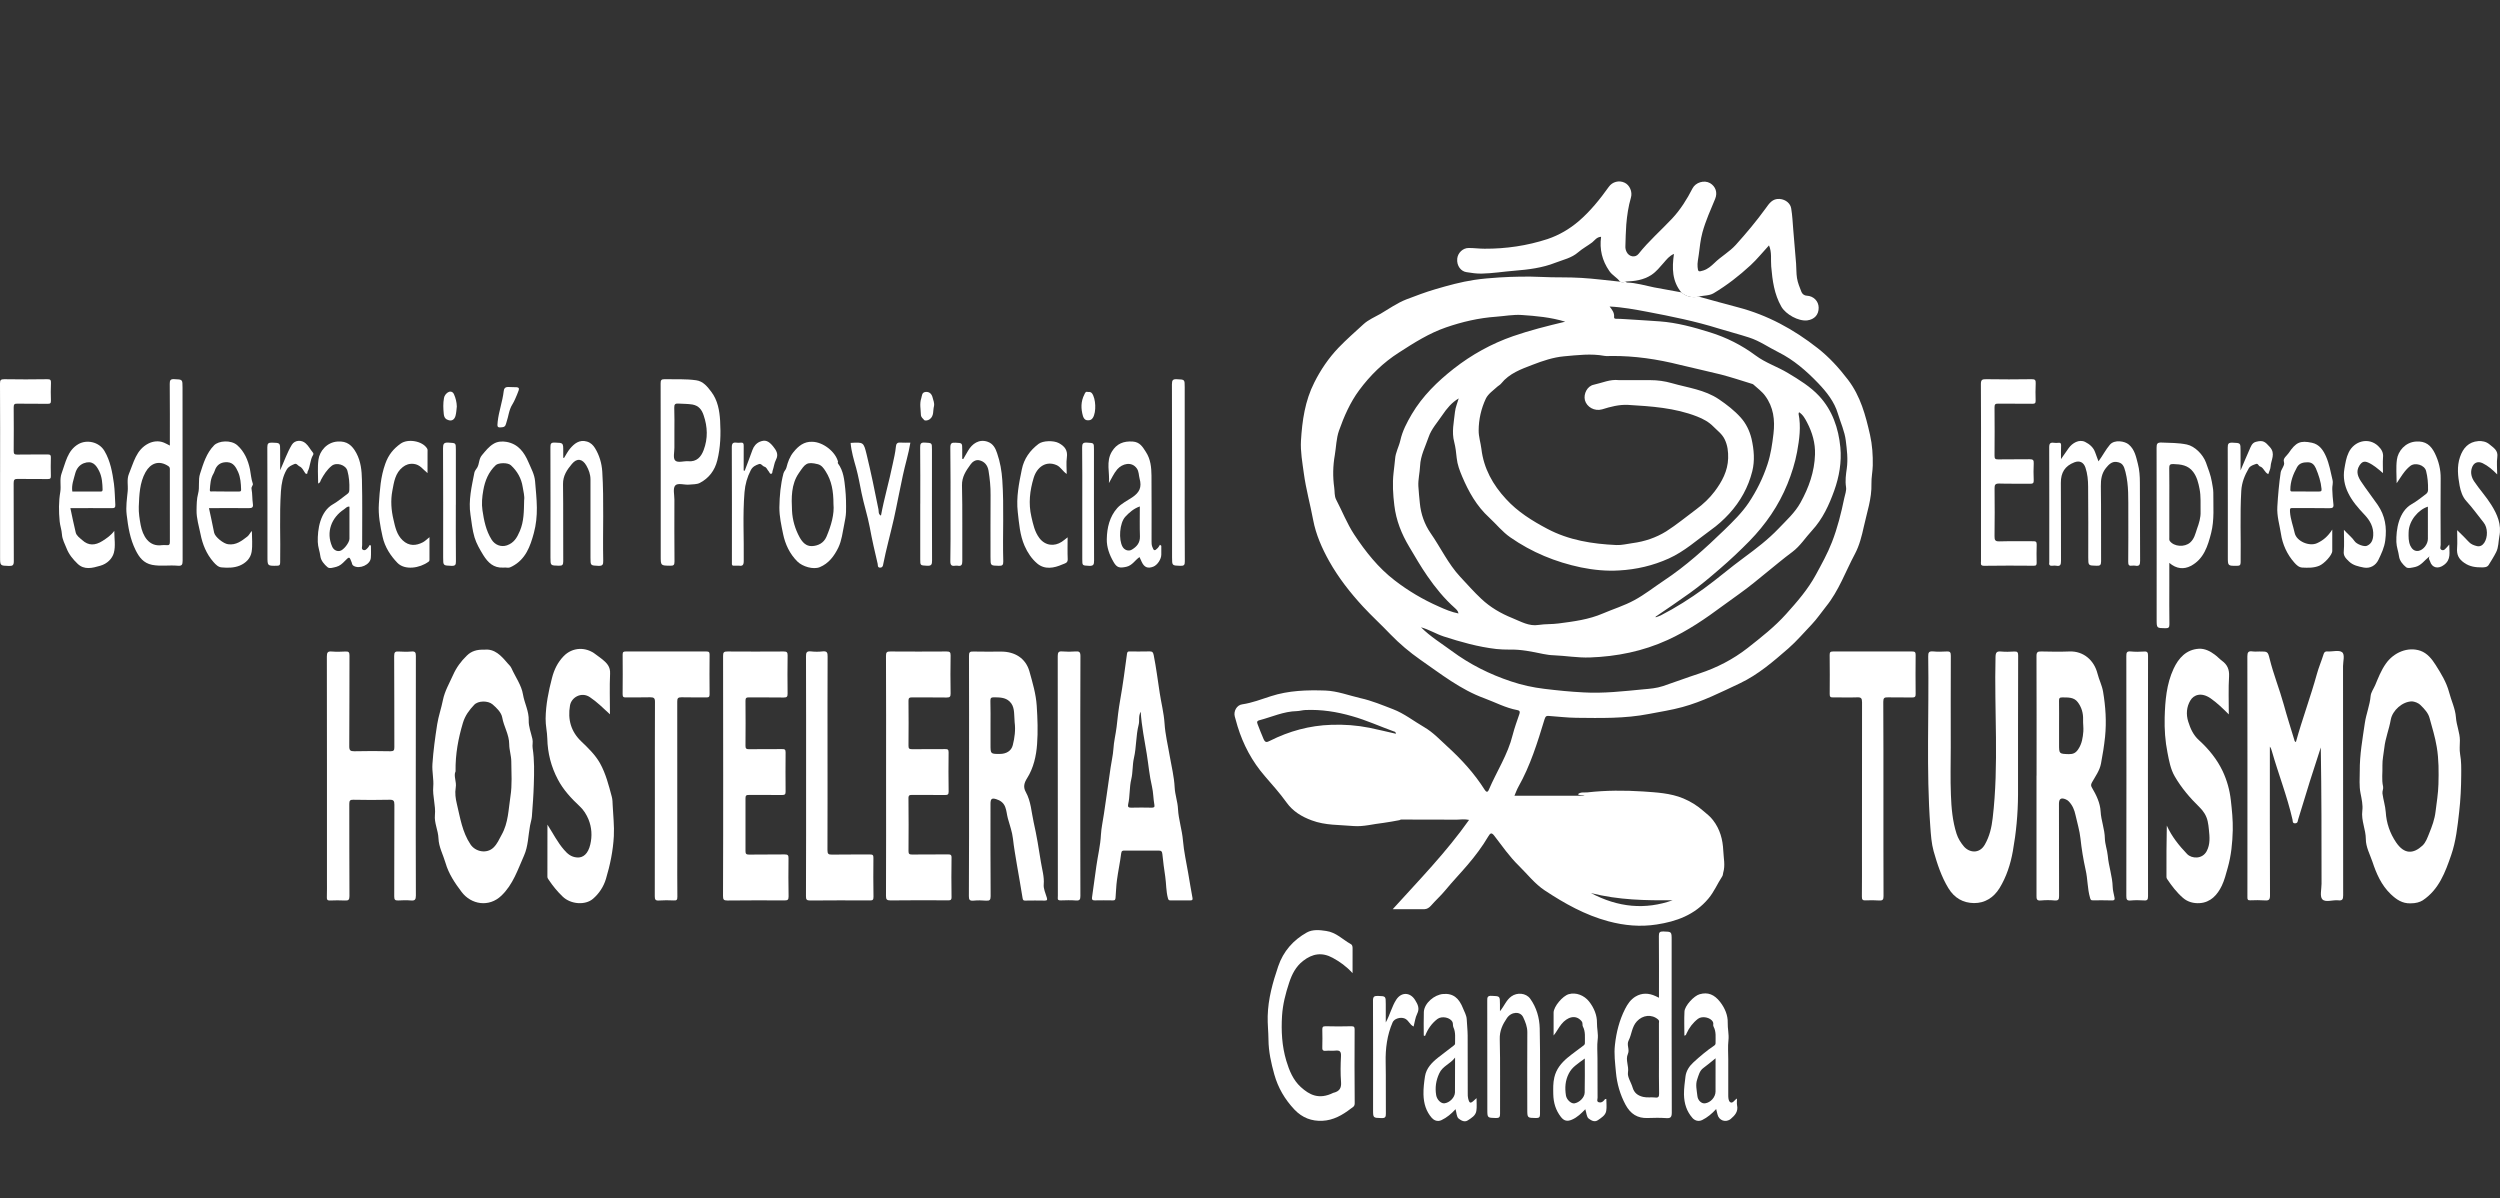 <?xml version="1.0" encoding="utf-8"?>
<!-- Generator: Adobe Illustrator 17.0.0, SVG Export Plug-In . SVG Version: 6.00 Build 0)  -->
<!DOCTYPE svg PUBLIC "-//W3C//DTD SVG 1.1//EN" "http://www.w3.org/Graphics/SVG/1.1/DTD/svg11.dtd">
<svg version="1.1" id="Capa_1" xmlns="http://www.w3.org/2000/svg" xmlns:xlink="http://www.w3.org/1999/xlink" x="0px" y="0px"
	 width="201.339px" height="96.512px" viewBox="0 0 201.339 96.512" enable-background="new 0 0 201.339 96.512"
	 xml:space="preserve">
<rect x="0" y="0" width="201.339" height="96.512" fill="#333333" stroke="none"/>
<path fill="#FFFFFF" d="M127.081,63.957c0.229-0.194,0.522-0.117,0.772-0.143c1.485-0.168,2.983-0.168,4.461-0.073
	c1.087,0.077,2.213,0.128,3.249,0.559c0.593,0.248,1.133,0.583,1.612,1.006c0.268,0.229,0.558,0.447,0.782,0.743
	c0.565,0.731,0.788,1.559,0.828,2.459c0.024,0.596,0.173,1.181-0.006,1.777c-0.023,0.099-0.023,0.213-0.079,0.293
	c-0.384,0.585-0.652,1.245-1.118,1.796c-1.099,1.313-2.578,1.839-4.162,2.081c-1.301,0.202-2.587,0.091-3.888-0.258
	c-1.882-0.506-3.531-1.434-5.123-2.485c-0.796-0.524-1.397-1.307-2.081-1.981c-0.759-0.739-1.351-1.598-1.99-2.429
	c-0.211-0.274-0.319-0.218-0.481,0.064c-0.48,0.815-1.049,1.57-1.665,2.291c-0.58,0.682-1.197,1.321-1.766,2.012
	c-0.373,0.455-0.807,0.841-1.19,1.28c-0.138,0.152-0.306,0.264-0.508,0.272c-0.841,0.01-1.69,0-2.563,0
	c2.121-2.342,4.309-4.583,6.148-7.189c-0.349-0.074-0.665-0.037-0.98-0.02c-1.439-0.009-2.877-0.009-4.316-0.009
	c-0.107-0.002-0.21-0.019-0.304,0.048c-0.428,0.075-0.856,0.165-1.285,0.219c-0.815,0.085-1.613,0.322-2.427,0.255
	c-1.123-0.101-2.272-0.045-3.355-0.455c-0.813-0.296-1.526-0.732-2.034-1.442c-0.535-0.751-1.152-1.427-1.746-2.121
	c-1.027-1.185-1.743-2.528-2.201-4.022c-0.077-0.263-0.148-0.516-0.218-0.771c-0.12-0.429,0.155-0.935,0.599-0.99
	c0.801-0.118,1.544-0.41,2.302-0.653c1.437-0.467,2.92-0.507,4.399-0.457c0.971,0.04,1.887,0.397,2.823,0.613
	c0.913,0.202,1.765,0.563,2.621,0.89c0.895,0.344,1.669,0.958,2.505,1.443c0.735,0.428,1.293,1.038,1.906,1.596
	c1.13,1.033,2.147,2.151,2.969,3.45c0.093,0.143,0.224,0.271,0.335-0.008c0.631-1.475,1.531-2.831,1.919-4.412
	c0.147-0.576,0.354-1.134,0.546-1.699c0.061-0.186,0-0.271-0.179-0.3c-0.933-0.173-1.764-0.623-2.642-0.948
	c-1.927-0.702-3.518-1.968-5.171-3.113c-0.852-0.597-1.66-1.277-2.39-2.03c-0.723-0.762-1.506-1.472-2.219-2.244
	c-1.033-1.121-1.975-2.324-2.722-3.654c-0.58-1.038-1.07-2.15-1.288-3.302c-0.235-1.267-0.586-2.507-0.756-3.78
	c-0.117-0.87-0.279-1.748-0.23-2.623c0.099-1.621,0.323-3.213,1.079-4.697c0.516-1.027,1.147-1.953,1.937-2.784
	c0.647-0.673,1.35-1.288,2.033-1.913c0.389-0.352,0.9-0.567,1.363-0.83c0.678-0.4,1.331-0.863,2.059-1.15
	c0.775-0.293,1.555-0.594,2.359-0.828c1.027-0.301,2.056-0.585,3.108-0.745c0.665-0.104,1.356-0.154,2.044-0.202
	c1.131-0.067,2.272-0.091,3.397-0.04c1.074,0.058,2.143,0.008,3.204,0.077c1.042,0.061,2.077,0.202,3.112,0.304
	c0.157,0.077,0.314,0.047,0.469-0.011c0.023,0.029,0.047,0.08,0.071,0.08c0.756,0.019,1.472,0.244,2.204,0.391
	c0.736,0.138,1.472,0.271,2.203,0.402c0.404,0.351,0.87,0.447,1.387,0.341c1.054,0.29,2.101,0.582,3.156,0.859
	c2.384,0.622,4.497,1.775,6.427,3.292c0.926,0.724,1.721,1.597,2.445,2.547c1.011,1.33,1.416,2.863,1.773,4.441
	c0.183,0.815,0.234,1.628,0.22,2.459c-0.01,0.49-0.12,0.982-0.106,1.463c0.034,1.2-0.364,2.316-0.614,3.465
	c-0.164,0.754-0.36,1.526-0.716,2.196c-0.759,1.418-1.294,2.962-2.326,4.237c-0.386,0.478-0.724,0.992-1.153,1.442
	c-0.62,0.647-1.206,1.341-1.882,1.932c-1.211,1.053-2.437,2.116-3.903,2.81c-1.51,0.711-3.008,1.472-4.628,1.913
	c-0.879,0.243-1.789,0.378-2.69,0.554c-1.938,0.381-3.897,0.333-5.858,0.312c-0.734-0.008-1.468-0.099-2.204-0.15
	c-0.188-0.015-0.271,0.011-0.35,0.259c-0.568,1.865-1.142,3.736-2.109,5.447c-0.122,0.216-0.204,0.46-0.319,0.721h0.726h4.935
	C127.405,63.999,127.209,64.087,127.081,63.957 M130.389,30.615h2.51c0.598,0,1.175,0.079,1.746,0.244
	c1.288,0.371,2.634,0.517,3.792,1.299c0.643,0.437,1.251,0.91,1.755,1.472c0.418,0.466,0.711,1.054,0.869,1.708
	c0.199,0.879,0.271,1.76,0.061,2.608c-0.32,1.285-0.953,2.43-1.86,3.425c-0.455,0.495-0.948,0.935-1.488,1.32
	c-1.102,0.793-2.113,1.717-3.375,2.287c-1.272,0.574-2.605,0.885-3.986,0.962c-1.033,0.067-2.079-0.037-3.082-0.242
	c-2.055-0.43-3.973-1.221-5.697-2.422c-0.639-0.441-1.129-1.064-1.698-1.59c-1.017-0.927-1.656-2.077-2.18-3.308
	c-0.202-0.48-0.386-0.958-0.441-1.493c-0.041-0.429-0.091-0.86-0.2-1.288c-0.218-0.807-0.021-1.618,0.061-2.419
	c0.04-0.375,0.2-0.735,0.301-1.092c-0.564,0.33-0.963,0.82-1.318,1.345c-0.387,0.574-0.888,1.125-1.104,1.766
	c-0.258,0.761-0.655,1.496-0.689,2.331c-0.024,0.543-0.165,1.083-0.138,1.621c0.021,0.453,0.08,0.921,0.12,1.376
	c0.082,0.881,0.385,1.711,0.859,2.401c0.812,1.163,1.413,2.477,2.398,3.534c0.558,0.593,1.101,1.216,1.7,1.774
	c0.716,0.674,1.567,1.171,2.486,1.541c0.679,0.275,1.355,0.682,2.115,0.554c0.54-0.085,1.08-0.046,1.621-0.12
	c1.219-0.159,2.43-0.313,3.569-0.807c0.838-0.358,1.721-0.628,2.52-1.064c0.83-0.446,1.586-1.048,2.381-1.578
	c1.776-1.173,3.349-2.605,4.876-4.082c0.697-0.681,1.4-1.365,1.95-2.177c0.642-0.963,1.156-1.993,1.52-3.103
	c0.269-0.811,0.384-1.624,0.484-2.466c0.131-1.114,0-2.151-0.671-3.056c-0.255-0.352-0.625-0.612-0.947-0.91
	c-0.04-0.037-0.096-0.051-0.138-0.061c-0.822-0.256-1.644-0.524-2.475-0.743c-1.096-0.276-2.203-0.508-3.302-0.779
	c-1.815-0.458-3.651-0.73-5.522-0.714c-0.187,0-0.373,0.021-0.551-0.008c-1.091-0.202-2.183-0.06-3.263,0.035
	c-0.867,0.079-1.708,0.362-2.533,0.681c-0.924,0.354-1.871,0.692-2.526,1.507c-0.08,0.103-0.202,0.165-0.297,0.244
	c-0.336,0.307-0.759,0.594-0.943,0.982c-0.373,0.796-0.572,1.669-0.575,2.558c-0.005,0.503,0.16,0.987,0.221,1.484
	c0.186,1.574,0.919,2.888,1.985,4.04c0.94,1.028,2.098,1.748,3.317,2.393c1.745,0.926,3.634,1.222,5.569,1.31
	c0.433,0.02,0.868-0.097,1.302-0.155c0.971-0.126,1.891-0.439,2.712-0.948c0.848-0.54,1.625-1.189,2.434-1.788
	c0.551-0.409,1.049-0.878,1.456-1.416c0.599-0.793,1.067-1.66,1.096-2.682c0.014-0.519-0.039-1.033-0.279-1.525
	c-0.213-0.44-0.588-0.697-0.903-1.02c-0.369-0.38-0.832-0.628-1.322-0.819c-1.794-0.702-3.686-0.822-5.583-0.936
	c-0.694-0.03-1.387,0.148-2.065,0.361c-0.61,0.176-1.235-0.186-1.384-0.739c-0.125-0.509,0.189-1.142,0.718-1.246
	C129.029,30.838,129.673,30.527,130.389,30.615 M129.631,24.686c0.199,0.26,0.393,0.495,0.361,0.836
	c-0.015,0.127,0.059,0.151,0.168,0.151c0.437,0,0.875,0.045,1.318,0.066c0.737,0.04,1.468,0.099,2.2,0.144
	c1.392,0.104,2.715,0.469,4.027,0.879c1.325,0.409,2.565,1.035,3.678,1.862c0.806,0.602,1.759,0.905,2.604,1.413
	c0.909,0.546,1.819,1.102,2.524,1.863c1.058,1.142,1.554,2.581,1.703,4.123c0.114,1.192-0.096,2.381-0.492,3.486
	c-0.413,1.152-0.929,2.283-1.791,3.217c-0.531,0.569-0.946,1.248-1.584,1.724c-0.36,0.267-0.71,0.543-1.057,0.825
	c-0.67,0.536-1.33,1.086-2.001,1.629c-0.811,0.665-1.684,1.25-2.528,1.873c-1.413,1.049-2.85,2.034-4.46,2.765
	c-1.993,0.91-4.09,1.331-6.265,1.408c-0.978,0.032-1.942-0.138-2.914-0.178c-0.265-0.005-0.558-0.05-0.838-0.104
	c-0.902-0.187-1.809-0.381-2.744-0.353c-0.343,0.007-0.694-0.017-1.04-0.048c-1.456-0.168-2.845-0.562-4.228-1.009
	c-0.623-0.205-1.185-0.559-1.832-0.74c0.756,0.753,1.64,1.291,2.473,1.905c1.466,1.086,3.066,1.885,4.781,2.454
	c0.871,0.295,1.765,0.487,2.681,0.599c1.048,0.128,2.102,0.234,3.153,0.287c1.613,0.093,3.217-0.093,4.817-0.247
	c0.53-0.045,1.064-0.088,1.584-0.261c0.984-0.33,1.953-0.697,2.937-1.017c1.413-0.468,2.697-1.131,3.865-2.038
	c1.09-0.86,2.181-1.706,3.121-2.755c0.891-0.992,1.751-1.979,2.387-3.153c0.466-0.857,0.942-1.711,1.296-2.624
	c0.449-1.149,0.745-2.342,0.995-3.553c0.062-0.293,0.19-0.614,0.141-0.896c-0.079-0.509-0.008-1.015,0.061-1.488
	c0.107-0.766,0.011-1.514-0.08-2.247c-0.089-0.742-0.42-1.453-0.638-2.176c-0.282-0.958-0.912-1.741-1.586-2.449
	c-0.94-0.979-1.975-1.883-3.206-2.496c-0.788-0.39-1.512-0.91-2.359-1.181c-0.803-0.261-1.623-0.471-2.437-0.721
	c-1.882-0.589-3.814-0.98-5.745-1.347C131.674,24.925,130.674,24.736,129.631,24.686 M126.057,25.907
	c-1.193-0.362-2.345-0.458-3.487-0.538c-0.7-0.048-1.391,0.088-2.091,0.139c-1.384,0.098-2.723,0.41-4.024,0.859
	c-1.36,0.469-2.573,1.238-3.787,2.023c-1.272,0.809-2.326,1.849-3.207,3.037c-0.721,0.973-1.219,2.11-1.626,3.26
	c-0.218,0.627-0.224,1.3-0.335,1.961c-0.154,0.87-0.17,1.749-0.048,2.616c0.051,0.333-0.003,0.668,0.159,0.979
	c0.488,0.929,0.861,1.903,1.449,2.802c0.922,1.395,1.945,2.686,3.262,3.696c1.086,0.839,2.276,1.544,3.539,2.1
	c0.511,0.232,1.036,0.455,1.6,0.564c-0.035-0.207-0.165-0.319-0.287-0.433c-0.855-0.756-1.578-1.651-2.22-2.579
	c-0.524-0.753-0.987-1.562-1.461-2.358c-0.615-1.027-1.056-2.121-1.2-3.34c-0.106-0.875-0.16-1.746-0.061-2.624
	c0.035-0.367,0.095-0.739,0.123-1.109c0.034-0.529,0.308-0.987,0.422-1.493c0.17-0.772,0.533-1.447,0.921-2.113
	c0.865-1.463,2.074-2.64,3.388-3.67c1.432-1.121,3.033-2.009,4.764-2.611C123.193,26.609,124.582,26.259,126.057,25.907
	 M133.335,49.666c0.003,0.019,0.003,0.037,0.005,0.051c0.139-0.051,0.28-0.091,0.413-0.157c1.216-0.622,2.36-1.355,3.468-2.156
	c1.106-0.8,2.144-1.706,3.243-2.506c0.979-0.722,1.927-1.446,2.76-2.316c0.638-0.671,1.331-1.288,1.783-2.107
	c0.671-1.211,1.123-2.486,1.166-3.875c0.029-0.911-0.216-1.77-0.637-2.571c-0.156-0.296-0.321-0.626-0.651-0.833
	c-0.025,0.077-0.037,0.101-0.037,0.13c0.21,1.033,0.063,2.071-0.12,3.077c-0.161,0.868-0.434,1.735-0.775,2.576
	c-0.711,1.749-1.751,3.252-3.06,4.596c-0.769,0.782-1.562,1.532-2.395,2.246c-0.783,0.676-1.565,1.338-2.4,1.935
	C135.192,48.41,134.259,49.033,133.335,49.666 M112.426,59.095c-0.022-0.165-0.114-0.173-0.187-0.195
	c-1.114-0.401-2.198-0.899-3.344-1.221c-1.23-0.357-2.478-0.553-3.769-0.497c-0.234,0.01-0.452,0.08-0.684,0.088
	c-1.061,0.021-2.022,0.476-3.031,0.739c-0.138,0.038-0.216,0.104-0.133,0.304c0.158,0.404,0.309,0.808,0.485,1.208
	c0.14,0.311,0.265,0.263,0.515,0.138c1.549-0.78,3.189-1.229,4.929-1.285c1.041-0.04,2.073,0.037,3.087,0.239
	C111.002,58.763,111.707,58.93,112.426,59.095 M134.711,72.502c-2.172,0.021-4.341-0.011-6.581-0.577
	C130.325,73.085,132.497,73.287,134.711,72.502"/>
<path fill="#FFFFFF" d="M136.798,23.894c-0.511,0.104-0.979,0.011-1.384-0.335c-0.753-0.907-0.766-1.969-0.601-3.111
	c-0.388,0.168-0.596,0.455-0.83,0.721c-0.306,0.341-0.581,0.703-0.982,0.969c-0.637,0.418-1.339,0.506-2.062,0.537
	c-0.158,0.059-0.318,0.088-0.472,0.011c-0.231-0.338-0.62-0.506-0.862-0.864c-0.578-0.839-0.798-1.739-0.66-2.752
	c-0.357,0.018-0.513,0.287-0.718,0.452c-0.365,0.274-0.781,0.495-1.129,0.796c-0.524,0.46-1.205,0.598-1.833,0.841
	c-1.054,0.418-2.174,0.553-3.298,0.644c-0.881,0.069-1.756,0.215-2.637,0.232c-0.41,0.01-0.822-0.051-1.221-0.116
	c-0.431-0.058-0.809-0.489-0.75-1.093c0.047-0.46,0.457-0.86,0.928-0.854c0.426,0,0.852,0.059,1.278,0.059
	c1.729,0.008,3.421-0.242,5.066-0.778c0.932-0.314,1.762-0.803,2.505-1.434c0.941-0.809,1.713-1.767,2.43-2.773
	c0.284-0.405,0.819-0.548,1.266-0.336c0.418,0.19,0.654,0.744,0.516,1.204c-0.207,0.71-0.311,1.426-0.375,2.173
	c-0.045,0.586-0.051,1.166-0.071,1.742c-0.009,0.172,0.026,0.324,0.106,0.475c0.191,0.381,0.694,0.474,0.955,0.142
	c0.819-1.035,1.817-1.898,2.712-2.854c0.67-0.72,1.189-1.551,1.634-2.421c0.247-0.479,0.936-0.695,1.413-0.421
	c0.439,0.261,0.623,0.751,0.407,1.27c-0.37,0.889-0.767,1.77-1.022,2.698c-0.163,0.597-0.215,1.193-0.295,1.791
	c-0.04,0.33-0.128,0.657-0.096,0.995c0.034,0.395,0.074,0.4,0.471,0.278c0.362-0.117,0.631-0.363,0.881-0.597
	c0.538-0.532,1.216-0.899,1.727-1.466c0.852-0.945,1.663-1.914,2.411-2.946c0.274-0.381,0.537-0.79,1.113-0.75
	c0.526,0.04,0.873,0.389,0.933,0.75c0.099,0.572,0.12,1.149,0.168,1.717c0.077,0.91,0.159,1.825,0.229,2.741
	c0.032,0.389,0.01,0.771,0.072,1.16c0.061,0.391,0.218,0.75,0.353,1.105c0.067,0.167,0.205,0.305,0.445,0.319
	c0.546,0.029,0.942,0.449,0.948,0.958c0.008,0.574-0.336,0.955-0.924,1.032c-0.711,0.08-1.727-0.489-2.081-1.107
	c-0.575-1.006-0.719-2.102-0.817-3.239c-0.048-0.556,0.066-1.133-0.178-1.695c-0.498,0.535-0.953,1.108-1.482,1.597
	c-0.918,0.848-1.901,1.613-2.973,2.254C137.639,23.835,137.2,23.778,136.798,23.894"/>
<path fill="#FFFFFF" d="M184.902,59.762c0.509-1.844,1.179-3.632,1.689-5.477c0.147-0.54,0.376-1.064,0.543-1.607
	c0.04-0.136,0.121-0.234,0.307-0.215c0.404,0.029,0.923-0.134,1.179,0.061c0.247,0.191,0.077,0.74,0.077,1.126
	c0.003,6.155,0,12.31,0.011,18.461c0,0.321-0.07,0.438-0.403,0.396c-0.438-0.046-1.029,0.194-1.277-0.085
	c-0.215-0.234-0.061-0.82-0.061-1.251c0-3.654,0-7.303-0.061-10.974c-0.29,0.91-0.594,1.825-0.881,2.732
	c-0.322,1.027-0.625,2.052-0.944,3.074c-0.038,0.128-0.019,0.284-0.227,0.303c-0.245,0.024-0.202-0.204-0.223-0.29
	c-0.431-1.887-1.142-3.686-1.671-5.543c-0.033-0.117-0.07-0.232-0.155-0.344v0.403c0,3.861-0.007,7.722,0.011,11.586
	c0,0.341-0.091,0.42-0.407,0.397c-0.392-0.029-0.785-0.022-1.177-0.008c-0.202,0.008-0.239-0.061-0.236-0.242
	c0.008-0.668,0.002-1.336,0.002-1.999c0-5.807,0.006-11.608-0.005-17.409c0-0.32,0.08-0.442,0.399-0.397
	c0.195,0.03,0.397,0.008,0.588,0.008c0.644,0,0.66-0.008,0.809,0.594c0.306,1.245,0.793,2.442,1.136,3.682
	c0.256,0.946,0.559,1.879,0.844,2.825C184.785,59.656,184.803,59.72,184.902,59.762"/>
<path fill="#FFFFFF" d="M39.002,52.324c0.833-0.098,1.362,0.485,1.862,1.075c0.112,0.136,0.253,0.243,0.33,0.42
	c0.314,0.703,0.807,1.373,0.924,2.106c0.117,0.713,0.489,1.348,0.463,2.104c-0.016,0.488,0.188,0.99,0.297,1.483
	c0.062,0.256-0.021,0.487,0.019,0.734c0.149,0.967,0.125,1.948,0.094,2.928c-0.025,0.859-0.091,1.724-0.155,2.581
	c-0.018,0.245-0.106,0.495-0.149,0.74c-0.149,0.809-0.149,1.66-0.484,2.411c-0.506,1.131-0.873,2.313-1.818,3.223
	c-1.006,0.969-2.443,0.721-3.207-0.293c-0.548-0.722-1.049-1.472-1.296-2.334c-0.191-0.662-0.546-1.291-0.569-1.98
	c-0.024-0.649-0.349-1.251-0.287-1.874c0.077-0.777-0.2-1.516-0.134-2.294c0.051-0.595-0.108-1.211-0.066-1.822
	c0.072-1.073,0.218-2.139,0.384-3.202c0.106-0.665,0.334-1.296,0.459-1.942c0.15-0.738,0.517-1.347,0.815-2.018
	c0.268-0.603,0.639-1.112,1.112-1.569C37.966,52.431,38.423,52.3,39.002,52.324 M36.689,62.122
	c-0.182,0.362,0.099,0.836,0.013,1.305c-0.075,0.449-0.013,0.881,0.091,1.317c0.268,1.117,0.433,2.265,1.098,3.26
	c0.407,0.609,1.31,0.768,1.842,0.265c0.309-0.292,0.466-0.672,0.665-1.037c0.549-0.974,0.549-2.051,0.711-3.095
	c0.146-0.931,0.077-1.866,0.069-2.799c0-0.474-0.168-0.948-0.168-1.401c-0.002-0.779-0.436-1.418-0.563-2.155
	c-0.072-0.404-0.443-0.769-0.794-1.067c-0.354-0.293-1.147-0.301-1.472,0.058c-0.398,0.421-0.723,0.86-0.899,1.443
	C36.913,59.459,36.668,60.709,36.689,62.122"/>
<path fill="#FFFFFF" d="M194.124,72.752c-0.651,0.018-1.125-0.303-1.583-0.74c-0.758-0.724-1.16-1.655-1.474-2.605
	c-0.205-0.599-0.534-1.2-0.534-1.826c0-0.782-0.384-1.492-0.283-2.285c0.059-0.458-0.053-0.949-0.143-1.409
	c-0.12-0.593-0.062-1.192-0.062-1.794c-0.011-1.298,0.221-2.57,0.407-3.853c0.109-0.75,0.405-1.444,0.468-2.188
	c0.028-0.302,0.245-0.585,0.365-0.87c0.248-0.592,0.477-1.189,0.854-1.726c0.639-0.916,1.78-1.395,2.798-1.043
	c0.545,0.196,0.92,0.662,1.221,1.143c0.434,0.685,0.87,1.395,1.078,2.183c0.175,0.681,0.503,1.328,0.553,2.03
	c0.042,0.642,0.32,1.24,0.32,1.864c0,0.369-0.048,0.739,0.018,1.112c0.104,0.566,0.091,1.136,0.088,1.708
	c-0.006,0.976-0.054,1.964-0.165,2.938c-0.133,1.176-0.259,2.364-0.644,3.476c-0.474,1.373-0.982,2.772-2.289,3.642
	C194.888,72.653,194.575,72.752,194.124,72.752 M194.263,56.487c-0.782,0-1.583,0.731-1.719,1.463
	c-0.134,0.78-0.439,1.499-0.524,2.294c-0.051,0.469-0.162,0.95-0.15,1.4c0.022,0.564-0.077,1.142,0.054,1.7
	c0.04,0.195-0.075,0.344-0.051,0.559c0.064,0.498,0.229,0.996,0.264,1.49c0.053,0.9,0.343,1.723,0.833,2.447
	c0.668,0.984,1.395,0.933,2.123,0.263c0.274-0.256,0.397-0.629,0.54-0.979c0.234-0.575,0.447-1.153,0.517-1.768
	c0.091-0.723,0.208-1.447,0.231-2.18c0.027-1.002,0.035-2.011-0.136-3.02c-0.129-0.793-0.37-1.559-0.58-2.331
	c-0.103-0.399-0.41-0.727-0.715-1.027C194.726,56.58,194.457,56.508,194.263,56.487"/>
<path fill="#FFFFFF" d="M33.485,62.496c0,3.204-0.008,6.421,0.008,9.625c0,0.33-0.08,0.429-0.402,0.399
	c-0.337-0.029-0.686-0.021-1.019,0c-0.261,0.011-0.322-0.069-0.322-0.322c0.01-2.461,0-4.923,0.013-7.389
	c0-0.323-0.074-0.408-0.402-0.4c-0.969,0.024-1.939,0.019-2.911,0c-0.258-0.008-0.319,0.077-0.319,0.33
	c0.007,2.473-0.003,4.95,0.013,7.425c0,0.301-0.077,0.375-0.365,0.359c-0.404-0.021-0.812-0.015-1.216,0
	c-0.194,0-0.242-0.061-0.239-0.245c0.015-0.47,0.008-0.947,0.008-1.416c0-6.001,0.003-11.993-0.008-17.992
	c0-0.332,0.08-0.428,0.401-0.399c0.367,0.029,0.738,0.021,1.103,0c0.265-0.019,0.318,0.078,0.318,0.322
	c-0.01,2.44,0,4.873-0.018,7.31c0,0.335,0.09,0.402,0.41,0.4c0.968-0.022,1.937-0.022,2.906,0c0.271,0,0.316-0.08,0.316-0.33
	c-0.007-2.448,0-4.9-0.015-7.343c0-0.311,0.085-0.38,0.37-0.359c0.338,0.021,0.681,0.029,1.018,0c0.309-0.029,0.36,0.078,0.36,0.362
	C33.485,56.053,33.485,59.273,33.485,62.496"/>
<path fill="#FFFFFF" d="M164.016,62.465c0-3.207,0.007-6.414-0.006-9.615c-0.005-0.317,0.083-0.394,0.383-0.384
	c0.756,0.019,1.522,0.03,2.281,0c1.107-0.04,1.977,0.695,2.251,1.789c0.12,0.479,0.357,0.934,0.445,1.434
	c0.204,1.214,0.287,2.419,0.162,3.654c-0.077,0.721-0.189,1.435-0.327,2.148c-0.109,0.577-0.458,1.035-0.732,1.53
	c-0.096,0.178-0.081,0.272,0.007,0.42c0.352,0.594,0.656,1.232,0.693,1.896c0.04,0.75,0.333,1.442,0.343,2.189
	c0.013,0.466,0.192,0.929,0.234,1.387c0.072,0.854,0.375,1.66,0.396,2.52c0.008,0.263,0.083,0.53,0.133,0.787
	c0.038,0.176,0.062,0.304-0.193,0.296c-0.517-0.016-1.023-0.01-1.533-0.008c-0.162,0.008-0.187-0.05-0.232-0.208
	c-0.216-0.737-0.18-1.501-0.356-2.251c-0.184-0.831-0.325-1.679-0.413-2.52c-0.07-0.652-0.263-1.256-0.399-1.884
	c-0.091-0.429-0.245-0.793-0.543-1.104c-0.069-0.07-0.16-0.136-0.251-0.168c-0.372-0.158-0.54-0.04-0.54,0.359
	c0,2.478-0.002,4.95,0.009,7.425c0.002,0.282-0.051,0.383-0.359,0.362c-0.363-0.035-0.736-0.035-1.097,0
	c-0.341,0.037-0.367-0.115-0.362-0.391c0.006-2.819,0-5.631,0-8.447v-1.216H164.016z M165.828,58.444v1.492
	c0,0.783,0,0.773,0.784,0.799c0.349,0.005,0.56-0.093,0.759-0.394c0.301-0.447,0.372-0.937,0.412-1.44
	c0.022-0.311-0.031-0.628-0.02-0.939c0.018-0.524-0.118-1.003-0.432-1.415c-0.304-0.406-0.774-0.376-1.232-0.381
	c-0.224-0.005-0.282,0.063-0.274,0.282C165.836,57.113,165.828,57.781,165.828,58.444"/>
<path fill="#FFFFFF" d="M78.043,62.452c0-3.204,0.007-6.414-0.005-9.618c-0.006-0.293,0.058-0.378,0.358-0.362
	c0.74,0.021,1.493,0.005,2.241,0.005c1.089,0,1.961,0.53,2.265,1.581c0.253,0.907,0.527,1.818,0.591,2.781
	c0.066,1.035,0.106,2.071,0.029,3.089c-0.066,0.951-0.285,1.922-0.804,2.745c-0.25,0.39-0.319,0.726-0.111,1.101
	c0.428,0.769,0.455,1.621,0.639,2.443c0.242,1.062,0.415,2.14,0.585,3.217c0.093,0.588,0.279,1.171,0.226,1.797
	c-0.032,0.343,0.149,0.716,0.25,1.065c0.051,0.172,0.022,0.236-0.168,0.233c-0.521-0.01-1.051-0.01-1.57,0
	c-0.144,0.006-0.184-0.037-0.213-0.189c-0.141-0.907-0.309-1.806-0.46-2.706c-0.114-0.692-0.239-1.383-0.316-2.079
	c-0.062-0.569-0.264-1.101-0.413-1.649c-0.083-0.304-0.096-0.617-0.213-0.918c-0.133-0.347-0.402-0.527-0.721-0.626
	c-0.373-0.117-0.463-0.019-0.463,0.392c0,2.48-0.009,4.949,0.011,7.424c0,0.306-0.083,0.375-0.37,0.357
	c-0.338-0.029-0.682-0.035-1.023,0c-0.301,0.021-0.359-0.077-0.359-0.362C78.048,68.923,78.043,65.685,78.043,62.452 M79.772,58.444
	v1.532c0,0.743,0,0.743,0.743,0.743c0.516,0,0.934-0.234,1.051-0.711c0.149-0.593,0.231-1.21,0.149-1.834
	c-0.01-0.079-0.007-0.156-0.013-0.233c-0.043-0.509,0.021-1.057-0.4-1.453c-0.35-0.33-0.808-0.322-1.259-0.33
	c-0.223,0-0.284,0.063-0.282,0.282C79.783,57.113,79.772,57.776,79.772,58.444"/>
<path fill="#FFFFFF" d="M162.523,58.756c0,1.756,0.008,3.51,0,5.261c-0.008,1.527-0.149,3.045-0.418,4.537
	c-0.184,1.038-0.514,2.062-1.075,2.978c-0.468,0.753-1.176,1.208-2.055,1.198c-0.872-0.011-1.578-0.4-2.067-1.211
	c-0.562-0.926-0.892-1.943-1.182-2.965c-0.176-0.633-0.221-1.315-0.268-1.977c-0.333-4.567-0.094-9.135-0.168-13.705
	c-0.008-0.325,0.055-0.439,0.399-0.41c0.346,0.034,0.705,0.026,1.062,0.005c0.279-0.023,0.367,0.048,0.359,0.352
	c-0.013,2.461-0.005,4.922-0.005,7.387c0,1.267-0.04,2.539,0.013,3.808c0.037,1.054,0.128,2.11,0.455,3.133
	c0.123,0.38,0.336,0.72,0.583,1.013c0.426,0.509,1.254,0.642,1.698-0.148c0.383-0.674,0.543-1.387,0.628-2.127
	c0.511-4.316,0.119-8.659,0.229-12.983c0.01-0.358,0.098-0.466,0.447-0.432c0.345,0.032,0.705,0.024,1.059,0
	c0.258-0.016,0.32,0.069,0.317,0.325C162.523,54.779,162.523,56.765,162.523,58.756"/>
<path fill="#FFFFFF" d="M91.916,68.506h-1.333c-0.168-0.009-0.261,0-0.29,0.233c-0.088,0.716-0.245,1.43-0.338,2.138
	c-0.064,0.457-0.074,0.947-0.114,1.418c-0.014,0.168-0.048,0.226-0.219,0.218c-0.482-0.008-0.971-0.01-1.453,0
	c-0.213,0.01-0.244-0.088-0.221-0.253c0.117-0.831,0.234-1.669,0.347-2.502c0.116-0.84,0.329-1.678,0.369-2.536
	c0.032-0.558,0.16-1.107,0.24-1.669c0.077-0.507,0.149-1.007,0.221-1.513c0.106-0.742,0.21-1.493,0.319-2.233
	c0.069-0.498,0.192-0.987,0.224-1.477c0.034-0.604,0.185-1.187,0.258-1.785c0.077-0.722,0.159-1.443,0.287-2.164
	c0.223-1.238,0.383-2.497,0.553-3.748c0.027-0.172,0.107-0.172,0.229-0.165c0.541,0,1.075,0.006,1.613-0.007
	c0.221,0,0.261,0.098,0.306,0.3c0.202,1.009,0.327,2.034,0.484,3.045c0.123,0.812,0.333,1.613,0.389,2.449
	c0.053,0.882,0.271,1.751,0.418,2.636c0.143,0.836,0.356,1.669,0.396,2.518c0.03,0.601,0.24,1.149,0.269,1.735
	c0.043,0.864,0.333,1.697,0.402,2.566c0.072,0.867,0.269,1.729,0.417,2.594c0.107,0.676,0.235,1.357,0.352,2.031
	c0.024,0.138-0.037,0.178-0.173,0.178c-0.535-0.008-1.075-0.008-1.61,0c-0.125,0-0.155-0.038-0.195-0.16
	c-0.159-0.577-0.133-1.168-0.22-1.754c-0.09-0.606-0.173-1.211-0.232-1.817c-0.021-0.232-0.111-0.285-0.316-0.279
	C92.834,68.508,92.377,68.506,91.916,68.506 M91.867,57.32c-0.203,0.37-0.08,0.722-0.163,1.038
	c-0.229,0.886-0.176,1.807-0.383,2.695c-0.128,0.557-0.077,1.142-0.216,1.712c-0.157,0.652-0.095,1.355-0.25,2.017
	c-0.045,0.197,0.033,0.271,0.245,0.264c0.554-0.016,1.105-0.011,1.656,0c0.162,0,0.253-0.04,0.215-0.216
	c-0.09-0.489-0.085-1.009-0.195-1.483c-0.207-0.867-0.279-1.748-0.42-2.624C92.175,59.606,91.943,58.502,91.867,57.32"/>
<path fill="#FFFFFF" d="M71.361,62.492c0-3.223,0.008-6.445-0.008-9.663c-0.003-0.292,0.067-0.37,0.36-0.361
	c1.502,0.01,3.017,0.01,4.518,0c0.25,0,0.33,0.049,0.327,0.316c-0.021,1.02-0.015,2.038,0,3.061c0.003,0.254-0.055,0.335-0.319,0.33
	c-0.926-0.017-1.86,0-2.786-0.011c-0.219,0-0.29,0.056-0.287,0.276c0.012,1.203,0.012,2.414,0,3.614
	c-0.003,0.224,0.06,0.285,0.281,0.283c0.892-0.011,1.786,0.005,2.672-0.008c0.229-0.009,0.28,0.06,0.277,0.276
	c-0.014,1.051-0.014,2.097,0.003,3.149c0,0.223-0.067,0.273-0.288,0.273c-0.875-0.011-1.748,0-2.632-0.005
	c-0.213-0.008-0.322,0.011-0.316,0.275c0.015,1.418,0.015,2.831,0.003,4.247c-0.003,0.234,0.077,0.276,0.287,0.276
	c0.955-0.011,1.913,0,2.869-0.011c0.218,0,0.321,0.017,0.31,0.283c-0.015,1.048-0.018,2.099,0,3.145
	c0.011,0.282-0.125,0.272-0.321,0.272c-1.533-0.008-3.066-0.011-4.598,0.007c-0.293,0-0.36-0.077-0.36-0.361
	C71.369,68.937,71.361,65.715,71.361,62.492"/>
<path fill="#FFFFFF" d="M58.242,62.492c0-3.223,0.002-6.445-0.008-9.665c-0.003-0.293,0.067-0.362,0.359-0.359
	c1.503,0.01,3.012,0.01,4.519,0c0.25,0,0.321,0.058,0.319,0.316c-0.018,1.02-0.013,2.038-0.002,3.061
	c0.004,0.247-0.045,0.335-0.312,0.33c-0.934-0.017-1.865,0-2.792-0.011c-0.218-0.003-0.29,0.048-0.287,0.276
	c0.011,1.203,0.011,2.408,0,3.614c-0.003,0.216,0.054,0.285,0.277,0.285c0.891-0.019,1.781,0,2.672-0.01
	c0.215-0.009,0.284,0.045,0.281,0.27c-0.01,1.052-0.01,2.098,0,3.146c0.003,0.213-0.049,0.282-0.276,0.282
	c-0.895-0.011-1.783,0-2.669-0.005c-0.222-0.008-0.288,0.051-0.285,0.275c0.008,1.413,0.008,2.823,0,4.244
	c-0.003,0.223,0.066,0.285,0.285,0.285c0.955-0.014,1.908,0,2.866-0.014c0.266-0.003,0.32,0.077,0.314,0.323
	c-0.013,1.027-0.013,2.041,0.006,3.062c0.002,0.272-0.08,0.322-0.33,0.319c-1.531-0.007-3.064-0.01-4.596,0.008
	c-0.304,0-0.355-0.079-0.355-0.369C58.243,68.937,58.242,65.715,58.242,62.492"/>
<path fill="#FFFFFF" d="M49.123,57.527c-0.557-0.514-1.044-0.998-1.621-1.384c-0.673-0.45-1.483,0.011-1.597,0.673
	c-0.197,1.131,0.08,2.116,0.932,2.917c0.554,0.529,1.104,1.062,1.482,1.73c0.468,0.84,0.705,1.778,0.95,2.696
	c0.064,0.228,0.064,0.481,0.075,0.726c0.037,0.817,0.137,1.628,0.092,2.451c-0.061,1.179-0.3,2.321-0.635,3.444
	c-0.19,0.636-0.559,1.191-1.049,1.609c-0.604,0.52-1.775,0.458-2.441-0.185c-0.43-0.413-0.797-0.863-1.127-1.358
	c-0.051-0.077-0.099-0.138-0.099-0.237c0.003-1.37,0.003-2.743,0.003-4.196c0.466,0.729,0.816,1.426,1.33,2.019
	c0.29,0.341,0.583,0.586,1.041,0.623c0.503,0.048,0.902-0.293,1.077-1.035c0.163-0.684,0.126-1.371-0.145-2.039
	c-0.165-0.391-0.387-0.75-0.696-1.037c-0.686-0.642-1.33-1.331-1.769-2.172c-0.54-1.019-0.823-2.121-0.849-3.292
	c-0.011-0.535-0.146-1.072-0.136-1.61c0.016-1.113,0.232-2.193,0.514-3.268c0.173-0.681,0.458-1.256,0.934-1.754
	c0.711-0.739,1.801-0.779,2.602-0.135c0.168,0.135,0.355,0.248,0.52,0.388c0.361,0.301,0.654,0.588,0.622,1.16
	C49.083,55.329,49.123,56.398,49.123,57.527"/>
<path fill="#FFFFFF" d="M179.498,57.534c-0.5-0.5-0.953-0.934-1.475-1.299c-0.728-0.497-1.346-0.298-1.629,0.19
	c-0.297,0.507-0.35,1.101-0.162,1.697c0.179,0.567,0.411,1.086,0.869,1.496c0.784,0.711,1.455,1.541,1.905,2.491
	c0.341,0.727,0.563,1.514,0.654,2.321c0.091,0.808,0.176,1.62,0.157,2.432c-0.026,1.026-0.125,2.041-0.407,3.033
	c-0.139,0.491-0.261,0.988-0.474,1.435c-0.356,0.74-0.899,1.347-1.783,1.405c-0.476,0.029-0.961-0.088-1.343-0.421
	c-0.511-0.444-0.916-0.976-1.289-1.535c-0.032-0.045-0.043-0.114-0.043-0.173c-0.007-1.373,0-2.744,0.028-4.117
	c0.393,0.878,0.984,1.612,1.637,2.294c0.375,0.381,1.215,0.429,1.572-0.231c0.301-0.567,0.239-1.153,0.18-1.736
	c-0.018-0.216-0.049-0.449-0.097-0.668c-0.097-0.457-0.344-0.83-0.655-1.134c-0.769-0.75-1.458-1.553-1.999-2.488
	c-0.34-0.585-0.453-1.248-0.583-1.905c-0.189-0.934-0.252-1.895-0.228-2.839c0.037-1.339,0.145-2.693,0.718-3.923
	c0.394-0.848,1.011-1.554,2.051-1.613c0.454-0.021,0.887,0.189,1.257,0.469c0.204,0.146,0.378,0.343,0.588,0.5
	c0.428,0.311,0.604,0.695,0.572,1.261C179.458,55.464,179.498,56.467,179.498,57.534"/>
<path fill="#FFFFFF" d="M52.74,64.318c0-2.595-0.005-5.187,0.008-7.781c0.006-0.314-0.088-0.383-0.388-0.381
	c-0.641,0.021-1.283,0-1.922,0.011c-0.208,0.005-0.301-0.019-0.295-0.263c0.013-1.063,0.01-2.119,0.002-3.184
	c-0.002-0.213,0.065-0.253,0.261-0.253c2.161,0.006,4.325,0.006,6.483,0c0.21,0,0.258,0.059,0.258,0.259
	c-0.011,1.065-0.011,2.118,0,3.18c0,0.208-0.051,0.266-0.261,0.261c-0.667-0.011-1.333,0.01-2-0.011
	c-0.281-0.002-0.349,0.077-0.344,0.351c0.006,4.048,0.006,8.093,0.003,12.141c0,1.19-0.008,2.382,0.007,3.574
	c0.005,0.253-0.066,0.314-0.303,0.295c-0.391-0.018-0.787-0.023-1.179,0.006c-0.279,0.019-0.341-0.075-0.338-0.347
	C52.743,69.552,52.74,66.942,52.74,64.318"/>
<path fill="#FFFFFF" d="M151.683,64.337c0,2.613-0.003,5.213,0.008,7.821c0.003,0.287-0.059,0.383-0.36,0.363
	c-0.35-0.028-0.705-0.022-1.061-0.009c-0.25,0.018-0.33-0.05-0.322-0.311c0.013-1.152,0.006-2.304,0.006-3.457
	c0-4.063-0.003-8.122,0.007-12.18c0-0.323-0.069-0.42-0.402-0.402c-0.636,0.024-1.282-0.006-1.924,0.005
	c-0.221,0.008-0.282-0.051-0.279-0.274c0.011-1.051,0.008-2.092-0.003-3.143c0-0.221,0.051-0.282,0.274-0.282
	c2.124,0.008,4.244,0.008,6.369,0c0.212,0,0.285,0.048,0.282,0.277c-0.011,1.046-0.011,2.089,0,3.146
	c0.003,0.204-0.046,0.284-0.278,0.282c-0.654-0.02-1.311,0.008-1.958-0.011c-0.29-0.011-0.37,0.059-0.37,0.359
	C151.686,59.124,151.683,61.732,151.683,64.337"/>
<path fill="#FFFFFF" d="M64.92,62.473c0-3.212,0.003-6.413-0.008-9.622c0-0.285,0.046-0.421,0.375-0.392
	c0.322,0.037,0.653,0.04,0.978,0c0.345-0.032,0.39,0.11,0.387,0.418c-0.012,2.433-0.007,4.863-0.007,7.302
	c0,2.763,0.007,5.527-0.005,8.285c0,0.295,0.066,0.369,0.361,0.362c1.017-0.019,2.039,0,3.061-0.011
	c0.215-0.002,0.285,0.048,0.279,0.271c-0.008,1.057-0.016,2.1,0.006,3.149c0.003,0.263-0.091,0.282-0.317,0.282
	c-1.594-0.008-3.188-0.011-4.788,0.005c-0.29,0-0.333-0.085-0.333-0.349C64.923,68.943,64.92,65.706,64.92,62.473"/>
<path fill="#FFFFFF" d="M108.929,78.373c-0.498-0.548-1.022-0.918-1.597-1.232c-0.859-0.468-1.626-0.349-2.387,0.245
	c-0.591,0.461-0.897,1.075-1.123,1.758c-0.288,0.871-0.514,1.742-0.572,2.665c-0.075,1.232-0.01,2.429,0.34,3.611
	c0.237,0.788,0.549,1.562,1.171,2.126c0.682,0.618,1.45,1.049,2.627,0.461c0.011-0.006,0.021-0.006,0.037-0.006
	c0.447-0.119,0.615-0.372,0.577-0.857c-0.052-0.692-0.042-1.389-0.005-2.081c0.022-0.399-0.111-0.489-0.473-0.45
	c-0.247,0.03-0.5-0.015-0.745,0.014c-0.256,0.026-0.301-0.082-0.286-0.306c0.014-0.461,0.011-0.921,0-1.379
	c-0.002-0.202,0.022-0.3,0.264-0.293c0.693,0.019,1.387,0.019,2.081,0c0.213-0.002,0.258,0.07,0.258,0.264
	c-0.008,1.981-0.016,3.955,0.006,5.935c0.005,0.265-0.162,0.322-0.306,0.43c-0.681,0.528-1.429,0.949-2.3,0.986
	c-0.856,0.037-1.604-0.232-2.243-0.9c-0.785-0.831-1.325-1.764-1.626-2.835c-0.253-0.912-0.461-1.828-0.469-2.791
	c-0.004-0.636-0.08-1.269-0.063-1.908c0.034-1.387,0.404-2.704,0.846-4.005c0.413-1.217,1.218-2.121,2.31-2.73
	c0.445-0.248,1.006-0.208,1.554-0.12c0.81,0.114,1.325,0.692,1.975,1.053c0.146,0.08,0.151,0.227,0.151,0.373
	C108.926,77.021,108.929,77.652,108.929,78.373"/>
<path fill="#FFFFFF" d="M87.002,62.539c0,3.204-0.003,6.411,0.008,9.62c0,0.282-0.056,0.384-0.36,0.362
	c-0.401-0.034-0.811-0.018-1.218-0.007c-0.175,0.007-0.272-0.037-0.242-0.232c0.008-0.051,0.005-0.106,0.005-0.16
	c-0.005-6.424,0-12.848-0.01-19.277c0-0.301,0.063-0.41,0.378-0.381c0.348,0.029,0.708,0.029,1.061,0
	c0.296-0.024,0.389,0.051,0.389,0.37C86.999,56.078,87.002,59.304,87.002,62.539"/>
<path fill="#FFFFFF" d="M159.54,38.021c0-2.357,0.011-4.715-0.008-7.073c-0.003-0.364,0.101-0.415,0.428-0.409
	c1.219,0.02,2.435,0.018,3.654,0c0.282-0.009,0.346,0.074,0.332,0.348c-0.023,0.449-0.018,0.915-0.005,1.373
	c0.008,0.213-0.061,0.258-0.263,0.258c-0.913-0.011-1.833,0-2.746-0.011c-0.253-0.005-0.301,0.067-0.301,0.301
	c0.011,1.299,0.011,2.598,0,3.894c-0.005,0.253,0.074,0.3,0.308,0.295c0.836-0.019,1.674,0.005,2.515-0.013
	c0.29-0.003,0.347,0.079,0.333,0.35c-0.021,0.44-0.021,0.89,0,1.332c0.014,0.255-0.074,0.294-0.306,0.294
	c-0.825-0.018-1.65,0.011-2.475-0.018c-0.324-0.002-0.375,0.104-0.372,0.391c0.01,1.286,0.018,2.569-0.003,3.848
	c-0.005,0.315,0.054,0.429,0.393,0.418c0.909-0.029,1.805,0,2.712-0.011c0.21-0.005,0.298,0.036,0.29,0.272
	c-0.018,0.484-0.012,0.969-0.003,1.453c0.006,0.179-0.037,0.253-0.231,0.248c-1.338-0.009-2.674-0.019-4.01,0.005
	c-0.317,0-0.242-0.194-0.242-0.357V38.021z"/>
<path fill="#FFFFFF" d="M171.253,62.452c0-3.204,0-6.411-0.008-9.62c0-0.269,0.034-0.397,0.352-0.367
	c0.348,0.034,0.707,0.034,1.061,0.008c0.287-0.03,0.335,0.084,0.335,0.343c-0.011,6.453-0.011,12.904,0,19.355
	c0,0.266-0.048,0.375-0.335,0.345c-0.354-0.02-0.708-0.029-1.061,0.006c-0.318,0.03-0.352-0.095-0.352-0.373
	C171.253,68.916,171.253,65.685,171.253,62.452"/>
<path fill="#FFFFFF" d="M165.984,36.974c0.248-0.349,0.426-0.615,0.612-0.878c0.301-0.421,0.849-0.743,1.33-0.506
	c0.352,0.173,0.674,0.442,0.813,0.852c0.077,0.231,0.17,0.46,0.263,0.713c0.34-0.452,0.572-0.934,0.923-1.344
	c0.368-0.429,1.198-0.287,1.517-0.011c0.482,0.407,0.588,0.995,0.732,1.552c0.13,0.487,0.163,1.014,0.163,1.527
	c0.018,2.092,0,4.187,0.018,6.278c0.005,0.322-0.061,0.468-0.399,0.399c-0.075-0.011-0.16-0.011-0.235,0
	c-0.247,0.04-0.33-0.04-0.324-0.306c0.016-1.309,0.008-2.621,0.008-3.93c-0.008-1.105,0.048-2.22-0.229-3.314
	c-0.125-0.506-0.25-0.739-0.708-0.801c-0.391-0.058-0.646,0.216-0.868,0.49c-0.34,0.428-0.415,0.919-0.406,1.464
	c0.031,2.019,0.005,4.034,0.019,6.046c0,0.303-0.081,0.37-0.366,0.357c-0.668-0.017-0.668-0.006-0.668-0.674
	c0-1.894,0.011-3.795-0.01-5.692c-0.002-0.519-0.048-1.043-0.218-1.543c-0.15-0.432-0.474-0.58-0.887-0.421
	c-0.766,0.293-1.096,0.836-1.091,1.647c0.019,2.092,0,4.192,0.011,6.278c0.003,0.319-0.051,0.474-0.391,0.402
	c-0.088-0.011-0.181-0.011-0.271,0c-0.211,0.029-0.328-0.034-0.282-0.264c0.005-0.037,0-0.08,0-0.119
	c0-3.05,0.005-6.099-0.006-9.147c-0.002-0.325,0.091-0.409,0.388-0.369c0.115,0.015,0.235,0.015,0.352,0
	c0.184-0.025,0.221,0.055,0.218,0.223C165.976,36.204,165.984,36.548,165.984,36.974"/>
<path fill="#FFFFFF" d="M53.211,38.033c0-2.381,0.002-4.765-0.007-7.147c0-0.261,0.042-0.352,0.332-0.349
	c0.846,0.021,1.695-0.032,2.531,0.088c0.572,0.079,0.91,0.524,1.222,0.934c0.513,0.681,0.657,1.506,0.707,2.329
	c0.061,1.072,0.035,2.144-0.229,3.19c-0.202,0.809-0.671,1.432-1.407,1.815c-0.242,0.125-0.568,0.106-0.858,0.136
	c-0.388,0.038-0.92-0.166-1.127,0.077c-0.193,0.231-0.062,0.743-0.062,1.133c-0.003,1.662-0.008,3.328,0.008,4.988
	c0.003,0.282-0.08,0.341-0.349,0.333c-0.761-0.011-0.761,0-0.761-0.781V38.033z M54.313,34.8c0,0.421-0.003,0.836,0,1.251
	c0.003,0.352-0.12,0.822,0.053,1.024c0.208,0.23,0.689,0.043,1.049,0.07c0.705,0.069,1.051-0.363,1.253-0.895
	c0.354-0.939,0.32-1.873,0-2.804c-0.149-0.45-0.391-0.772-0.899-0.868c-0.376-0.061-0.743-0.05-1.115-0.075
	c-0.269-0.02-0.36,0.049-0.352,0.33C54.327,33.49,54.313,34.143,54.313,34.8"/>
<path fill="#FFFFFF" d="M174.707,45.331v1.837c0,1.032-0.009,2.07,0.008,3.105c0.005,0.264-0.075,0.327-0.325,0.322
	c-0.703-0.013-0.703,0.005-0.703-0.716c0-4.609,0.005-9.215-0.005-13.831c0-0.31,0.056-0.417,0.394-0.407
	c0.681,0.028,1.362,0.017,2.041,0.157c0.654,0.139,1.307,0.812,1.543,1.456c0.182,0.511,0.381,1.006,0.472,1.543
	c0.042,0.29,0.119,0.576,0.119,0.879c-0.008,1.088,0.094,2.193-0.175,3.252c-0.266,1.037-0.589,2.105-1.645,2.654
	C175.886,45.861,175.289,45.832,174.707,45.331 M174.707,40.482v2.784c0,0.107-0.017,0.232,0.037,0.301
	c0.343,0.468,1.194,0.519,1.639,0.127c0.336-0.3,0.416-0.691,0.551-1.094c0.165-0.457,0.311-0.907,0.291-1.404
	c-0.014-0.612,0.037-1.222-0.083-1.823c-0.093-0.485-0.21-0.964-0.511-1.366c-0.404-0.543-0.985-0.617-1.611-0.635
	c-0.252-0.006-0.322,0.069-0.319,0.324C174.715,38.628,174.707,39.556,174.707,40.482"/>
<path fill="#FFFFFF" d="M133.606,80.354c0-1.675,0.008-3.326-0.008-4.973c-0.003-0.295,0.071-0.369,0.362-0.365
	c0.667,0.022,0.667,0.008,0.667,0.682c0,4.627-0.007,9.264,0.011,13.899c0,0.391-0.109,0.479-0.47,0.45
	c-0.488-0.037-0.972-0.022-1.454-0.008c-0.838,0.04-1.402-0.333-1.798-1.062c-0.443-0.822-0.693-1.709-0.775-2.616
	c-0.064-0.731-0.168-1.472-0.08-2.22c0.111-1.013,0.357-1.982,0.822-2.897c0.202-0.399,0.448-0.751,0.83-0.982
	c0.522-0.314,1.071-0.293,1.614-0.041C133.412,80.269,133.504,80.302,133.606,80.354 M133.606,85.241c0-0.939,0-1.885-0.003-2.824
	c0-0.104,0.051-0.213-0.066-0.311c-0.519-0.45-1.241-0.359-1.706,0.144c-0.418,0.452-0.413,1.046-0.668,1.546
	c-0.187,0.362,0.103,0.713-0.059,1.083c-0.216,0.476,0.094,0.968,0.006,1.49c-0.059,0.37,0.253,0.801,0.372,1.211
	c0.128,0.436,0.41,0.654,0.847,0.759c0.327,0.077,0.64,0.012,0.965,0.049c0.258,0.039,0.331-0.063,0.323-0.316
	C133.595,87.133,133.606,86.185,133.606,85.241"/>
<path fill="#FFFFFF" d="M13.679,35.884c0-1.687,0.008-3.315-0.009-4.961c0-0.281,0.04-0.407,0.37-0.387
	c0.66,0.031,0.66,0.007,0.66,0.683c0,4.647-0.002,9.293,0.008,13.94c0,0.327-0.066,0.436-0.404,0.401
	c-0.679-0.061-1.368,0.064-2.055-0.069c-0.689-0.138-1.04-0.607-1.325-1.181c-0.449-0.9-0.603-1.856-0.721-2.848
	c-0.08-0.655,0.022-1.269,0.082-1.911c0.043-0.458-0.089-0.939,0.099-1.389c0.378-0.897,0.577-1.935,1.56-2.438
	c0.375-0.191,0.825-0.252,1.256-0.077C13.351,35.708,13.497,35.793,13.679,35.884 M13.679,40.765v-2.866
	c0-0.136,0.021-0.267-0.109-0.352c-0.77-0.518-1.443-0.236-1.845,0.469c-0.484,0.862-0.508,1.836-0.548,2.786
	c-0.019,0.495,0.064,1.003,0.154,1.493c0.162,0.841,0.642,1.767,1.725,1.608c0.114-0.009,0.234-0.009,0.352,0
	c0.228,0.029,0.273-0.065,0.273-0.275C13.676,42.675,13.679,41.717,13.679,40.765"/>
<path fill="#FFFFFF" d="M0.008,38.029c0-2.382,0.008-4.761-0.008-7.146c-0.003-0.276,0.07-0.345,0.346-0.343
	c1.147,0.019,2.3,0.019,3.457,0c0.248-0.005,0.311,0.058,0.301,0.301c-0.022,0.476-0.019,0.948-0.003,1.416
	c0.006,0.205-0.048,0.271-0.258,0.263c-0.812-0.011-1.623,0.005-2.435-0.011c-0.245-0.007-0.306,0.051-0.306,0.301
	c0.01,1.163,0.01,2.334,0,3.499c-0.003,0.245,0.058,0.307,0.301,0.301c0.811-0.016,1.623,0,2.435-0.011
	c0.207,0,0.269,0.059,0.258,0.267c-0.014,0.481-0.014,0.969,0,1.453c0.008,0.202-0.045,0.266-0.258,0.261
	c-0.796-0.011-1.597,0.008-2.395-0.011c-0.28-0.008-0.344,0.069-0.344,0.344c0.011,2.091,0,4.188,0.013,6.285
	c0,0.319-0.09,0.389-0.382,0.381c-0.724-0.022-0.724-0.008-0.724-0.74v-6.81H0.008z"/>
<path fill="#FFFFFF" d="M65.402,35.58c0.863,0,1.889,0.793,2.092,1.614c0.008,0.029-0.057,0.063-0.009,0.125
	c0.453,0.609,0.512,1.327,0.589,2.051c0.064,0.622,0.074,1.241,0.061,1.863c-0.008,0.34-0.088,0.681-0.149,1.019
	c-0.128,0.623-0.192,1.267-0.473,1.855c-0.33,0.673-0.767,1.269-1.493,1.57c-0.53,0.213-1.387-0.051-1.789-0.444
	c-0.633-0.62-0.996-1.413-1.163-2.225c-0.141-0.692-0.303-1.397-0.3-2.147c0.018-0.937,0.092-1.834,0.33-2.739
	c0.05-0.183,0.199-0.29,0.239-0.468c0.111-0.448,0.268-0.878,0.564-1.241C64.298,35.918,64.761,35.551,65.402,35.58 M67.124,40.592
	c0-1.067-0.157-1.882-0.62-2.616c-0.16-0.256-0.33-0.506-0.626-0.588c-0.926-0.234-1.032-0.029-1.54,0.71
	c-0.631,0.91-0.602,1.993-0.552,3.034c0.035,0.737,0.245,1.474,0.615,2.145c0.221,0.391,0.511,0.721,0.991,0.703
	c0.503-0.02,0.947-0.253,1.16-0.738C66.945,42.326,67.204,41.39,67.124,40.592"/>
<path fill="#FFFFFF" d="M40.522,45.712c-0.767,0.037-1.216-0.391-1.605-1.014c-0.279-0.458-0.548-0.918-0.7-1.419
	c-0.178-0.588-0.234-1.211-0.327-1.822c-0.178-1.158,0.098-2.276,0.316-3.399c0.029-0.138,0.139-0.266,0.222-0.391
	c0.188-0.312,0.119-0.692,0.386-1.009c0.284-0.34,0.553-0.691,0.933-0.915c0.312-0.194,0.69-0.216,1.041-0.157
	c0.94,0.168,1.426,0.82,1.782,1.661c0.211,0.497,0.477,0.955,0.523,1.511c0.058,0.711,0.133,1.405,0.143,2.119
	c0.008,0.697-0.061,1.384-0.242,2.052c-0.29,1.075-0.66,2.115-1.746,2.684c-0.114,0.059-0.226,0.12-0.361,0.107
	C40.761,45.696,40.642,45.712,40.522,45.712 M42.212,40.283c0.05-0.312-0.059-0.692-0.117-1.067c-0.105-0.69-0.44-1.278-0.95-1.746
	c-0.253-0.234-1.006-0.205-1.216-0.01c-0.589,0.551-0.876,1.269-1.007,2.03c-0.096,0.524-0.146,1.091-0.066,1.612
	c0.12,0.812,0.282,1.632,0.732,2.351c0.266,0.431,0.758,0.628,1.237,0.468c0.554-0.195,0.804-0.596,1.038-1.147
	C42.203,41.972,42.191,41.182,42.212,40.283"/>
<path fill="#FFFFFF" d="M5.668,40.923c0.148,0.678,0.271,1.325,0.43,1.964c0.07,0.271,0.333,0.441,0.528,0.614
	c0.497,0.455,1.029,0.441,1.626,0.066c0.348-0.225,0.683-0.449,0.952-0.814c0,0.597,0.114,1.219-0.034,1.768
	c-0.131,0.476-0.543,0.888-1.097,1.042c-0.639,0.187-1.291,0.36-1.831-0.167c-0.356-0.343-0.689-0.74-0.875-1.219
	c-0.149-0.37-0.356-0.75-0.378-1.139c-0.024-0.37-0.152-0.697-0.184-1.049C4.73,41.193,4.72,40.411,4.856,39.61
	c0.079-0.478-0.072-1.019,0.109-1.498c0.319-0.851,0.461-1.826,1.341-2.341c0.668-0.386,1.656-0.203,2.102,0.54
	c0.482,0.811,0.642,1.737,0.767,2.634c0.075,0.556,0.075,1.139,0.112,1.701c0.016,0.231-0.067,0.282-0.285,0.279
	C7.905,40.914,6.803,40.923,5.668,40.923 M5.824,39.584h2.233c0.101,0,0.205,0.021,0.205-0.149
	c-0.013-0.508-0.042-1.017-0.271-1.485c-0.264-0.538-0.572-0.891-1.248-0.641c-0.359,0.143-0.583,0.439-0.685,0.819
	C5.941,38.597,5.745,39.057,5.824,39.584"/>
<path fill="#FFFFFF" d="M187.83,42.647c0,0.663,0.007,1.192,0,1.727c-0.003,0.335-0.653,1.027-1.046,1.189
	c-0.453,0.187-0.913,0.168-1.368,0.147c-0.271-0.014-0.474-0.208-0.644-0.404c-0.585-0.656-0.95-1.475-1.072-2.305
	c-0.11-0.722-0.341-1.435-0.293-2.204c0.055-0.92,0.135-1.836,0.268-2.749c0.019-0.136,0.107-0.261,0.165-0.388
	c0.07-0.157,0.16-0.264,0.094-0.484c-0.08-0.267,0.226-0.464,0.375-0.677c0.594-0.881,0.937-1.043,1.887-0.841
	c0.598,0.128,0.907,0.599,1.131,1.103c0.26,0.598,0.378,1.258,0.524,1.891c0.063,0.261-0.034,0.49-0.021,0.738
	c0.018,0.399,0.037,0.8,0.09,1.194c0.04,0.271-0.047,0.352-0.33,0.344c-0.966-0.019-1.931-0.003-2.906-0.011
	c-0.228,0-0.282-0.011-0.258,0.312c0.04,0.593,0.255,1.13,0.378,1.697c0.147,0.666,1.171,1.104,1.799,0.82
	C187.087,43.525,187.478,43.206,187.83,42.647 M185.685,39.584c0.354,0,0.705-0.008,1.062,0c0.157,0.008,0.242-0.019,0.22-0.205
	c-0.051-0.586-0.234-1.134-0.46-1.669c-0.133-0.303-0.333-0.484-0.655-0.479c-0.329,0-0.657,0.048-0.854,0.386
	c-0.317,0.572-0.545,1.163-0.545,1.825c0.003,0.179,0.12,0.131,0.212,0.139h1.02"/>
<path fill="#FFFFFF" d="M16.83,40.923c0.147,0.688,0.289,1.33,0.415,1.974c0.073,0.351,0.762,0.894,1.126,0.934
	c0.647,0.088,1.091-0.271,1.552-0.623c0.152-0.119,0.213-0.301,0.362-0.449c0,0.569,0.069,1.144-0.021,1.692
	c-0.086,0.514-0.461,0.895-0.961,1.102c-0.471,0.189-0.964,0.186-1.445,0.143c-0.275-0.015-0.479-0.223-0.662-0.43
	c-0.576-0.653-0.887-1.44-1.046-2.246c-0.128-0.639-0.336-1.286-0.32-1.943c0.008-0.439,0.008-0.891,0.125-1.326
	c0.144-0.526-0.016-1.085,0.16-1.609c0.263-0.821,0.513-1.653,1.123-2.276c0.373-0.381,1.376-0.458,1.881,0
	c0.565,0.508,0.855,1.187,1.011,1.924c0.075,0.381,0.094,0.772,0.227,1.152c0.055,0.152-0.141,0.232-0.099,0.442
	c0.074,0.381,0.048,0.799,0.107,1.192c0.043,0.272-0.048,0.352-0.328,0.347C18.973,40.909,17.913,40.923,16.83,40.923 M18.14,39.584
	h1.054c0.12,0,0.234,0.021,0.223-0.168c-0.015-0.478-0.045-0.966-0.245-1.413c-0.17-0.37-0.369-0.748-0.851-0.777
	c-0.428-0.024-0.772,0.125-0.966,0.527c-0.062,0.128-0.088,0.266-0.157,0.381c-0.247,0.409-0.266,0.867-0.298,1.317
	c-0.011,0.184,0.131,0.125,0.219,0.125C17.461,39.584,17.802,39.584,18.14,39.584"/>
<path fill="#FFFFFF" d="M139.889,88.471c0,0.204-0.024,0.386,0.007,0.545c0.105,0.498-0.167,0.807-0.503,1.092
	c-0.398,0.335-0.965,0.138-1.075-0.362c-0.026-0.131-0.06-0.261-0.106-0.429c-0.34,0.375-0.697,0.674-1.131,0.889
	c-0.338,0.157-0.628,0.005-0.782-0.175c-0.46-0.525-0.665-1.151-0.679-1.885c-0.005-0.5,0.065-0.977,0.123-1.464
	c0.056-0.438,0.309-0.827,0.647-1.133c0.532-0.487,1.072-0.945,1.673-1.349c0.061-0.04,0.104-0.104,0.101-0.195
	c-0.008-0.447,0.064-0.91-0.159-1.32c-0.074-0.138,0.018-0.244-0.054-0.386c-0.191-0.364-0.867-0.503-1.205-0.247
	c-0.413,0.323-0.708,0.713-0.924,1.187c-0.029,0.077-0.042,0.149-0.17,0.168c0-0.653-0.026-1.299,0.008-1.943
	c0.022-0.468,0.77-1.275,1.227-1.394c0.663-0.187,1.173,0.02,1.644,0.622c0.387,0.495,0.631,1.094,0.612,1.666
	c-0.015,0.479,0.113,0.939,0.059,1.416c-0.059,0.506-0.016,1.024-0.016,1.53v2.712v0.156c-0.002,0.219,0.008,0.491,0.158,0.594
	C139.554,88.897,139.673,88.588,139.889,88.471 M138.164,85.229c-0.359,0.291-0.662,0.549-0.979,0.78
	c-0.311,0.224-0.383,0.585-0.495,0.905c-0.16,0.428-0.038,0.891,0.008,1.338c0.034,0.373,0.335,0.645,0.62,0.605
	c0.445-0.056,0.838-0.495,0.844-0.945C138.167,87.034,138.164,86.156,138.164,85.229"/>
<path fill="#FFFFFF" d="M125.12,83.394c0-0.616-0.008-1.23,0-1.848c0.008-0.484,0.722-1.336,1.222-1.48
	c0.588-0.167,1.24,0.094,1.634,0.589c0.399,0.505,0.649,1.117,0.636,1.703c-0.01,0.463,0.12,0.908,0.058,1.368
	c-0.063,0.49-0.016,0.995-0.016,1.496c0,1.064-0.002,2.118,0.008,3.179c0.003,0.12-0.098,0.304,0.091,0.37
	c0.173,0.056,0.324-0.018,0.442-0.168c0.035-0.047,0.064-0.114,0.172-0.097c0,0.321,0.046,0.651-0.009,0.968
	c-0.065,0.359-0.387,0.543-0.674,0.743c-0.29,0.196-0.572-0.011-0.74-0.134c-0.17-0.127-0.178-0.471-0.269-0.75
	c-0.321,0.33-0.644,0.654-1.08,0.841c-0.375,0.16-0.636,0.103-0.887-0.221c-0.423-0.548-0.598-1.142-0.614-1.839
	c-0.006-0.461-0.022-0.891,0.085-1.346c0.157-0.673,0.557-1.153,1.049-1.571c0.418-0.35,0.875-0.662,1.306-0.998
	c0.062-0.045,0.107-0.103,0.107-0.194c-0.008-0.446,0.06-0.91-0.157-1.325c-0.075-0.138,0.018-0.277-0.11-0.434
	c-0.473-0.588-1.171-0.322-1.617,0.231C125.515,82.766,125.368,83.098,125.12,83.394 M127.633,85.248
	c-0.274,0.202-0.527,0.373-0.754,0.564c-0.215,0.178-0.386,0.362-0.529,0.636c-0.301,0.583-0.33,1.163-0.237,1.77
	c0.053,0.351,0.418,0.674,0.673,0.644c0.405-0.061,0.833-0.471,0.838-0.879C127.644,87.084,127.633,86.187,127.633,85.248"/>
<path fill="#FFFFFF" d="M45.422,36.887c0.16-0.253,0.293-0.527,0.484-0.753c0.33-0.392,0.745-0.756,1.369-0.572
	c0.311,0.093,0.502,0.303,0.641,0.524c0.351,0.572,0.543,1.21,0.588,1.895c0.147,2.392,0.029,4.782,0.077,7.172
	c0.005,0.305-0.037,0.433-0.388,0.418c-0.639-0.033-0.639-0.009-0.639-0.668v-6.294c0-0.403-0.136-0.772-0.33-1.113
	c-0.32-0.556-0.758-0.623-1.163-0.135c-0.386,0.458-0.729,0.95-0.718,1.63c0.029,2.071,0.002,4.139,0.018,6.209
	c0,0.288-0.066,0.371-0.359,0.36c-0.671-0.019-0.671,0-0.671-0.671c0-2.965,0.011-5.919-0.003-8.883
	c0-0.282,0.054-0.373,0.358-0.362c0.67,0.024,0.675,0.008,0.675,0.674v0.543L45.422,36.887z"/>
<path fill="#FFFFFF" d="M114.664,83.4c0-0.633-0.018-1.272,0.006-1.906c0.039-0.711,0.852-1.388,1.554-1.442
	c0.812-0.069,1.282,0.333,1.612,1.179c0.11,0.282,0.272,0.545,0.288,0.857c0.019,0.438,0.072,0.87,0.075,1.309
	c0.007,1.554,0.005,3.114,0.007,4.675c0,0.125,0,0.259,0.03,0.378c0.103,0.432,0.189,0.453,0.524,0.128
	c0.034-0.026,0.07-0.063,0.154-0.138c0,0.388,0.035,0.716-0.015,1.027c-0.062,0.389-0.4,0.572-0.695,0.767
	c-0.277,0.178-0.57-0.022-0.737-0.155c-0.163-0.136-0.163-0.473-0.242-0.75c-0.341,0.369-0.695,0.673-1.134,0.881
	c-0.336,0.159-0.617,0-0.777-0.176c-0.463-0.527-0.654-1.16-0.673-1.889c-0.011-0.503,0.05-0.995,0.122-1.464
	c0.104-0.655,0.559-1.115,1.059-1.512c0.421-0.332,0.849-0.651,1.272-0.978c0.048-0.033,0.091-0.081,0.091-0.161
	c-0.008-0.43,0.061-0.88-0.131-1.291c-0.063-0.143-0.018-0.273-0.071-0.412c-0.168-0.391-0.868-0.529-1.222-0.26
	c-0.469,0.359-0.782,0.822-0.993,1.365C114.734,83.416,114.7,83.41,114.664,83.4 M117.185,85.172
	c-0.404,0.535-1.001,0.674-1.272,1.27c-0.272,0.584-0.349,1.146-0.25,1.755c0.061,0.371,0.388,0.685,0.657,0.659
	c0.415-0.04,0.846-0.461,0.857-0.881C117.187,87.083,117.185,86.184,117.185,85.172"/>
<path fill="#FFFFFF" d="M120.798,81.442c0.361-0.438,0.511-0.907,0.926-1.2c0.46-0.329,1.165-0.281,1.509,0.186
	c0.513,0.708,0.748,1.549,0.769,2.385c0.053,2.299,0.013,4.607,0.024,6.911c0,0.255-0.067,0.317-0.323,0.317
	c-0.702-0.013-0.702,0-0.702-0.716c-0.006-2.071-0.008-4.133,0.003-6.208c0-0.432-0.16-0.823-0.333-1.193
	c-0.231-0.495-0.95-0.461-1.311,0.07c-0.344,0.505-0.597,1.024-0.576,1.7c0.051,1.99,0.011,4.002,0.024,6.001
	c0,0.271-0.058,0.351-0.338,0.346c-0.687-0.019-0.687-0.011-0.687-0.695c0-2.917,0.003-5.839-0.007-8.756
	c-0.008-0.281,0.032-0.409,0.362-0.39c0.66,0.029,0.662,0.008,0.662,0.68v0.562H120.798z"/>
<path fill="#FFFFFF" d="M193.016,38.918c0-0.636-0.066-1.275,0.021-1.906c0.088-0.67,0.66-1.394,1.536-1.452
	c0.779-0.057,1.2,0.306,1.514,0.936c0.317,0.652,0.484,1.318,0.473,2.046c-0.018,1.779-0.008,3.556,0,5.339
	c0,0.138-0.103,0.335,0.088,0.412c0.202,0.077,0.293-0.114,0.415-0.223c0.046-0.048,0.083-0.099,0.19-0.218
	c-0.003,0.641,0.162,1.208-0.421,1.641c-0.455,0.352-0.966,0.261-1.131-0.292c-0.032-0.109-0.149-0.189-0.032-0.402
	c-0.431,0.341-0.673,0.74-1.15,0.86c-0.26,0.055-0.585,0.146-0.742,0.024c-0.264-0.213-0.524-0.524-0.569-0.87
	c-0.048-0.392-0.202-0.751-0.216-1.163c-0.026-0.995,0.186-2.457,1.245-3.056c0.399-0.224,0.754-0.518,1.118-0.79
	c0.117-0.085,0.187-0.189,0.189-0.353c0.008-0.52-0.03-1.028-0.159-1.523c-0.128-0.492-0.895-0.714-1.286-0.392
	C193.634,37.907,193.365,38.412,193.016,38.918 M195.531,40.805c-0.729,0.218-1.536,1.102-1.552,2.07
	c-0.008,0.368-0.018,0.713,0.133,1.065c0.131,0.282,0.338,0.47,0.649,0.428c0.408-0.064,0.77-0.548,0.77-0.971V40.805"/>
<path fill="#FFFFFF" d="M25.622,38.939c0-0.652-0.06-1.298,0.025-1.921c0.088-0.668,0.662-1.4,1.535-1.458
	c0.777-0.057,1.182,0.313,1.517,0.929c0.365,0.68,0.434,1.418,0.45,2.149c0.045,1.746,0.014,3.505,0.018,5.254
	c0.006,0.136-0.082,0.313,0.07,0.393c0.188,0.085,0.305-0.08,0.418-0.208c0.05-0.058,0.082-0.126,0.119-0.188
	c0.035,0.019,0.064,0.032,0.098,0.051c0,0.33,0.022,0.657-0.007,0.992c-0.048,0.557-0.908,0.924-1.384,0.642
	c-0.139-0.081-0.12-0.192-0.157-0.275c-0.189-0.489-0.181-0.497-0.554-0.117c-0.199,0.208-0.394,0.389-0.684,0.469
	c-0.247,0.058-0.547,0.168-0.708,0.029c-0.26-0.221-0.529-0.527-0.574-0.87c-0.046-0.392-0.2-0.751-0.211-1.163
	c-0.026-1.006,0.179-2.451,1.24-3.047c0.411-0.234,0.77-0.549,1.15-0.828c0.117-0.079,0.149-0.186,0.152-0.33
	c0.019-0.519-0.018-1.028-0.154-1.522c-0.131-0.49-0.895-0.721-1.283-0.391c-0.367,0.303-0.618,0.692-0.841,1.104
	C25.804,38.732,25.801,38.88,25.622,38.939 M28.143,40.805c-0.202-0.038-0.306,0.133-0.434,0.213
	c-1.016,0.665-1.468,1.833-0.961,2.996c0.102,0.234,0.328,0.415,0.625,0.354c0.289-0.05,0.767-0.668,0.77-0.971V40.805"/>
<path fill="#FFFFFF" d="M93.526,43.957v0.71c0,0.362-0.31,0.839-0.643,0.969c-0.441,0.172-0.724,0.061-0.929-0.372
	c-0.058-0.128-0.12-0.253-0.183-0.4c-0.363,0.245-0.576,0.673-1.057,0.782c-0.543,0.12-0.769,0.078-1.035-0.391
	c-0.333-0.572-0.556-1.19-0.543-1.833c0.015-0.916,0.226-1.813,0.844-2.507c0.319-0.357,0.796-0.586,1.203-0.859
	c0.593-0.4,0.787-0.812,0.595-1.512c-0.074-0.272-0.047-0.572-0.228-0.825c-0.415-0.576-1.163-0.386-1.57,0.077
	c-0.286,0.335-0.448,0.729-0.673,1.107c0.082-0.841-0.253-1.72,0.236-2.531c0.389-0.644,0.95-0.862,1.685-0.812
	c0.569,0.04,0.79,0.421,1.053,0.831c0.386,0.585,0.448,1.248,0.455,1.911c0.014,1.764,0.006,3.534,0.006,5.3
	c0,0.139,0,0.272,0.053,0.421c0.125,0.343,0.187,0.38,0.458,0.099c0.069-0.069,0.109-0.168,0.165-0.253
	C93.452,43.9,93.492,43.93,93.526,43.957 M91.797,40.787c-0.479,0.162-0.846,0.484-1.163,0.822
	c-0.477,0.509-0.559,1.853-0.224,2.433c0.153,0.264,0.485,0.381,0.743,0.224c0.394-0.235,0.67-0.549,0.652-1.073
	C91.778,42.402,91.797,41.606,91.797,40.787"/>
<path fill="#FFFFFF" d="M77.573,36.974c0.13-0.224,0.258-0.45,0.391-0.674c0.33-0.569,0.886-0.958,1.57-0.726
	c0.455,0.157,0.642,0.538,0.771,0.934c0.241,0.695,0.366,1.416,0.416,2.158c0.149,2.185,0.016,4.365,0.078,6.541
	c0.007,0.304-0.078,0.371-0.363,0.36c-0.665-0.019-0.665,0-0.665-0.673c0-1.68-0.006-3.351,0.005-5.027
	c0.008-0.664-0.06-1.318-0.165-1.961c-0.071-0.432-0.324-0.751-0.761-0.841c-0.277-0.057-0.543,0.127-0.689,0.343
	c-0.359,0.498-0.702,0.987-0.687,1.689c0.048,2.023,0.011,4.059,0.025,6.081c0,0.293-0.057,0.444-0.376,0.381
	c-0.061-0.011-0.133-0.003-0.192,0c-0.293,0.048-0.399-0.04-0.396-0.362c0.026-1.202,0.016-2.411,0.016-3.614
	c0-1.844,0.008-3.688-0.016-5.533c0-0.341,0.093-0.418,0.415-0.398c0.543,0.029,0.543,0.01,0.543,0.555v0.741L77.573,36.974z"/>
<path fill="#FFFFFF" d="M201.113,38.207c-0.386-0.389-0.74-0.692-1.166-0.9c-0.399-0.194-0.739-0.045-0.875,0.378
	c-0.134,0.402-0.017,0.791,0.199,1.104c0.431,0.642,0.964,1.219,1.37,1.874c0.475,0.761,0.839,1.581,0.645,2.541
	c-0.08,0.421-0.059,0.868-0.256,1.262c-0.176,0.351-0.389,0.683-0.596,1.021c-0.122,0.208-0.375,0.208-0.546,0.208
	c-0.5,0.003-0.979-0.048-1.439-0.373c-0.458-0.319-0.609-0.67-0.565-1.202c0.033-0.439,0.003-0.905,0.003-1.424
	c0.352,0.346,0.661,0.636,0.948,0.955c0.18,0.19,0.404,0.269,0.635,0.327c0.248,0.065,0.458-0.05,0.6-0.263
	c0.3-0.446,0.29-1.219-0.048-1.631c-0.464-0.575-0.887-1.182-1.392-1.728c-0.306-0.332-0.455-0.784-0.54-1.229
	c-0.141-0.779-0.235-1.551,0.029-2.323c0.245-0.721,0.694-1.221,1.479-1.28c0.286-0.021,0.631,0.037,0.892,0.261
	c0.322,0.276,0.722,0.479,0.631,1.046C201.059,37.243,201.113,37.68,201.113,38.207"/>
<path fill="#FFFFFF" d="M191.914,38.101c-0.401-0.341-0.753-0.652-1.184-0.847c-0.328-0.146-0.516-0.066-0.713,0.241
	c-0.306,0.486-0.115,0.912,0.146,1.303c0.421,0.633,0.889,1.227,1.32,1.853c0.612,0.893,0.753,1.817,0.615,2.871
	c-0.078,0.588-0.312,1.067-0.551,1.564c-0.221,0.469-0.682,0.714-1.174,0.623c-0.431-0.087-0.864-0.168-1.202-0.498
	c-0.23-0.228-0.458-0.42-0.413-0.819c0.046-0.543,0.01-1.083,0.01-1.725c0.32,0.363,0.642,0.594,0.868,0.926
	c0.155,0.23,0.758,0.464,0.987,0.362c0.359-0.154,0.482-0.458,0.506-0.833c0.043-0.672-0.264-1.208-0.699-1.666
	c-0.506-0.534-0.991-1.085-1.313-1.745c-0.301-0.607-0.429-1.269-0.308-1.964c0.08-0.45,0.14-0.891,0.345-1.309
	c0.437-0.921,1.595-1.248,2.366-0.525c0.285,0.275,0.442,0.543,0.397,0.945C191.888,37.254,191.914,37.651,191.914,38.101"/>
<path fill="#FFFFFF" d="M34.431,38.101c-0.378-0.301-0.602-0.682-1.104-0.74c-0.36-0.04-0.636,0.058-0.889,0.256
	c-0.612,0.476-0.708,1.205-0.839,1.902c-0.151,0.788-0.09,1.573,0.091,2.332c0.136,0.596,0.261,1.21,0.737,1.663
	c0.511,0.484,1.08,0.447,1.634,0.157c0.176-0.096,0.319-0.242,0.527-0.41v1.825c0,0.065-0.011,0.107-0.077,0.153
	c-0.706,0.523-1.914,0.707-2.508,0.087c-0.555-0.575-1.006-1.267-1.189-2.086c-0.196-0.881-0.362-1.765-0.301-2.666
	c0.075-1.084,0.134-2.175,0.52-3.234c0.252-0.711,0.654-1.2,1.234-1.613c0.591-0.42,1.76-0.213,2.129,0.392
	c0.056,0.089,0.037,0.177,0.037,0.263C34.431,36.938,34.431,37.492,34.431,38.101"/>
<path fill="#FFFFFF" d="M85.981,43.273c0,0.614-0.017,1.189,0.008,1.765c0.013,0.316-0.248,0.339-0.423,0.417
	c-0.685,0.303-1.43,0.442-2.039-0.078c-0.437-0.372-0.769-0.864-1.011-1.415c-0.381-0.87-0.442-1.799-0.549-2.722
	c-0.135-1.182,0.096-2.316,0.328-3.446c0.175-0.855,0.655-1.523,1.352-2.049c0.356-0.264,1.211-0.285,1.634-0.057
	c0.479,0.261,0.721,0.586,0.638,1.163c-0.061,0.421-0.01,0.852-0.01,1.32c-0.33-0.218-0.488-0.567-0.809-0.71
	c-0.844-0.375-1.581,0.133-1.852,1.022c-0.309,1.024-0.434,2.057-0.184,3.135c0.141,0.606,0.261,1.208,0.645,1.717
	c0.475,0.625,1.21,0.686,1.8,0.299C85.659,43.537,85.799,43.412,85.981,43.273"/>
<path fill="#FFFFFF" d="M68.505,35.67c1.04-0.064,1.043-0.064,1.287,0.921c0.358,1.474,0.663,2.956,0.959,4.449
	c0.028,0.15-0.03,0.375,0.199,0.484c0.255-1.389,0.658-2.744,0.94-4.129c0.098-0.466,0.218-0.94,0.261-1.424
	c0.021-0.227,0.103-0.349,0.359-0.327c0.261,0.018,0.518,0.005,0.808,0.005c-0.148,0.915-0.425,1.775-0.609,2.656
	c-0.253,1.149-0.46,2.303-0.716,3.456c-0.276,1.229-0.623,2.451-0.865,3.691c-0.019,0.107-0.039,0.242-0.221,0.261
	c-0.247,0.021-0.205-0.202-0.22-0.29c-0.232-0.98-0.46-1.972-0.642-2.97c-0.176-0.934-0.474-1.834-0.662-2.762
	c-0.136-0.668-0.253-1.344-0.432-1.999C68.763,37.029,68.563,36.361,68.505,35.67"/>
<path fill="#FFFFFF" d="M95.411,38.011c0,2.398-0.008,4.796,0.009,7.193c0.005,0.296-0.062,0.375-0.36,0.365
	c-0.668-0.024-0.668-0.008-0.668-0.681c0-4.654,0.005-9.299-0.01-13.942c0-0.335,0.079-0.423,0.404-0.405
	c0.625,0.03,0.625,0.008,0.625,0.642V38.011z"/>
<path fill="#FFFFFF" d="M182.677,38.185c-0.322-0.146-0.359-0.527-0.674-0.623c-0.117-0.035-0.146-0.261-0.313-0.197
	c-0.216,0.077-0.463,0.146-0.583,0.348c-0.323,0.559-0.565,1.131-0.605,1.816c-0.111,1.921-0.02,3.837-0.051,5.756
	c-0.004,0.223-0.066,0.282-0.284,0.282c-0.748,0.008-0.748,0.011-0.748-0.711c0-2.933,0.003-5.868-0.008-8.803
	c0-0.319,0.056-0.418,0.4-0.402c0.631,0.029,0.633,0.011,0.633,0.637v1.598c0.258-0.596,0.471-1.131,0.711-1.657
	c0.117-0.256,0.197-0.56,0.529-0.648c0.575-0.148,0.729-0.018,1.12,0.421c0.487,0.54,0.086,1.051,0.059,1.571
	C182.858,37.767,182.745,37.963,182.677,38.185"/>
<path fill="#FFFFFF" d="M113.847,82.672c-0.341-0.157-0.41-0.549-0.762-0.663c-0.311-0.107-0.803,0.026-0.93,0.327
	c-0.446,1.027-0.583,2.108-0.56,3.221c0.029,1.373,0,2.743,0.017,4.119c0.002,0.276-0.04,0.381-0.358,0.37
	c-0.67-0.021-0.673-0.006-0.673-0.665c0-2.936,0.008-5.863-0.007-8.799c0-0.316,0.095-0.38,0.388-0.375
	c0.641,0.022,0.641,0.008,0.641,0.663v1.474c0.347-0.625,0.487-1.287,0.851-1.844c0.414-0.625,1.122-0.594,1.512,0.04
	c0.224,0.36,0.381,0.681,0.163,1.112C113.977,81.958,113.94,82.32,113.847,82.672"/>
<path fill="#FFFFFF" d="M22.562,37.873c0.33-0.721,0.559-1.424,0.944-2.057c0.235-0.381,0.781-0.413,1.113-0.109
	c0.234,0.205,0.37,0.489,0.567,0.724c0.059,0.066,0.071,0.143,0.029,0.208c-0.258,0.42-0.215,0.933-0.447,1.356
	c-0.024,0.051,0.023,0.147-0.064,0.165c-0.09,0.022-0.133-0.066-0.17-0.127c-0.118-0.179-0.2-0.373-0.412-0.472
	c-0.139-0.06-0.227-0.265-0.406-0.191c-0.233,0.104-0.467,0.184-0.628,0.45c-0.316,0.545-0.418,1.12-0.463,1.743
	c-0.129,1.906-0.023,3.808-0.061,5.719c-0.002,0.213-0.045,0.282-0.273,0.282c-0.751,0.008-0.751,0.019-0.751-0.743
	c0-2.932,0.002-5.862-0.011-8.798c0-0.302,0.08-0.385,0.384-0.375c0.649,0.022,0.649,0.008,0.649,0.653V37.873z"/>
<path fill="#FFFFFF" d="M59.974,37.917c0.205-0.557,0.426-1.112,0.622-1.672c0.109-0.303,0.301-0.54,0.591-0.668
	c0.432-0.175,0.697-0.085,1.062,0.355c0.263,0.33,0.485,0.643,0.24,1.104c-0.139,0.261-0.161,0.583-0.264,0.867
	c-0.037,0.085,0.008,0.235-0.119,0.253c-0.123,0.022-0.131-0.125-0.2-0.197c-0.12-0.116-0.147-0.321-0.36-0.38
	c-0.148-0.048-0.247-0.271-0.43-0.202c-0.259,0.09-0.503,0.202-0.65,0.486c-0.287,0.557-0.452,1.134-0.506,1.768
	c-0.154,1.849-0.037,3.704-0.063,5.561c-0.003,0.326-0.105,0.411-0.389,0.363c-0.117-0.008-0.237-0.008-0.354,0
	c-0.184,0.031-0.229-0.059-0.21-0.216c0.008-0.059,0-0.104,0-0.162c0-3.05,0.008-6.1-0.008-9.157c0-0.32,0.099-0.408,0.389-0.368
	c0.103,0.011,0.215,0.011,0.313,0c0.219-0.029,0.259,0.07,0.256,0.255c-0.008,0.666-0.003,1.328-0.003,1.984
	C59.92,37.903,59.947,37.914,59.974,37.917"/>
<path fill="#FFFFFF" d="M36.71,40.645c0,1.522-0.008,3.036,0.008,4.556c0.003,0.282-0.048,0.381-0.357,0.37
	c-0.671-0.03-0.671-0.008-0.671-0.671c0-2.93,0.009-5.859-0.01-8.792c0-0.362,0.061-0.49,0.458-0.461
	c0.572,0.038,0.575,0.011,0.575,0.564v4.434H36.71z"/>
<path fill="#FFFFFF" d="M74.115,40.562c0-1.504,0.008-3.008-0.009-4.508c-0.005-0.319,0.051-0.431,0.389-0.41
	c0.558,0.037,0.561,0.008,0.561,0.548c0,2.978-0.007,5.961,0.008,8.939c0.003,0.33-0.05,0.457-0.418,0.431
	c-0.531-0.031-0.534-0.011-0.534-0.526v-4.474H74.115z"/>
<path fill="#FFFFFF" d="M87.162,40.562c0-1.504,0.008-3.008-0.011-4.514c-0.003-0.316,0.061-0.425,0.4-0.401
	c0.552,0.037,0.552,0.008,0.552,0.548c0,2.98-0.007,5.961,0.009,8.947c0.002,0.33-0.051,0.449-0.416,0.428
	c-0.534-0.031-0.534-0.011-0.534-0.529V40.562z"/>
<path fill="#FFFFFF" d="M41.23,31.176c0.654,0,0.662,0,0.409,0.607c-0.111,0.263-0.225,0.542-0.372,0.78
	c-0.285,0.45-0.311,0.968-0.479,1.447c-0.05,0.145-0.061,0.359-0.301,0.392c-0.442,0.058-0.455,0.01-0.406-0.442
	c0.092-0.839,0.39-1.621,0.486-2.457C40.61,31.054,40.959,31.19,41.23,31.176"/>
<path fill="#FFFFFF" d="M36.79,32.738c-0.027,0.233-0.038,0.497-0.102,0.739c-0.066,0.253-0.237,0.445-0.535,0.37
	c-0.242-0.066-0.383-0.186-0.415-0.516c-0.042-0.431-0.061-0.846,0.019-1.28c0.035-0.213,0.186-0.362,0.308-0.447
	c0.123-0.088,0.384-0.128,0.503,0.162C36.702,32.075,36.779,32.384,36.79,32.738"/>
<path fill="#FFFFFF" d="M75.22,32.709c-0.099,0.352,0.021,0.769-0.338,1.049c-0.159,0.125-0.401,0.136-0.455,0.068
	c-0.09-0.127-0.258-0.196-0.264-0.444c-0.012-0.439-0.117-0.875,0.033-1.315c0.063-0.205,0.037-0.467,0.343-0.5
	c0.346-0.04,0.514,0.207,0.572,0.46C75.167,32.24,75.268,32.467,75.22,32.709"/>
<path fill="#FFFFFF" d="M87.619,31.571c0.133-0.019,0.242,0,0.327,0.108c0.312,0.432,0.355,1.494,0.077,1.955
	c-0.103,0.183-0.258,0.231-0.457,0.212c-0.221-0.01-0.319-0.232-0.351-0.343c-0.165-0.578-0.179-1.163,0.114-1.73
	C87.385,31.65,87.435,31.499,87.619,31.571"/>
</svg>
